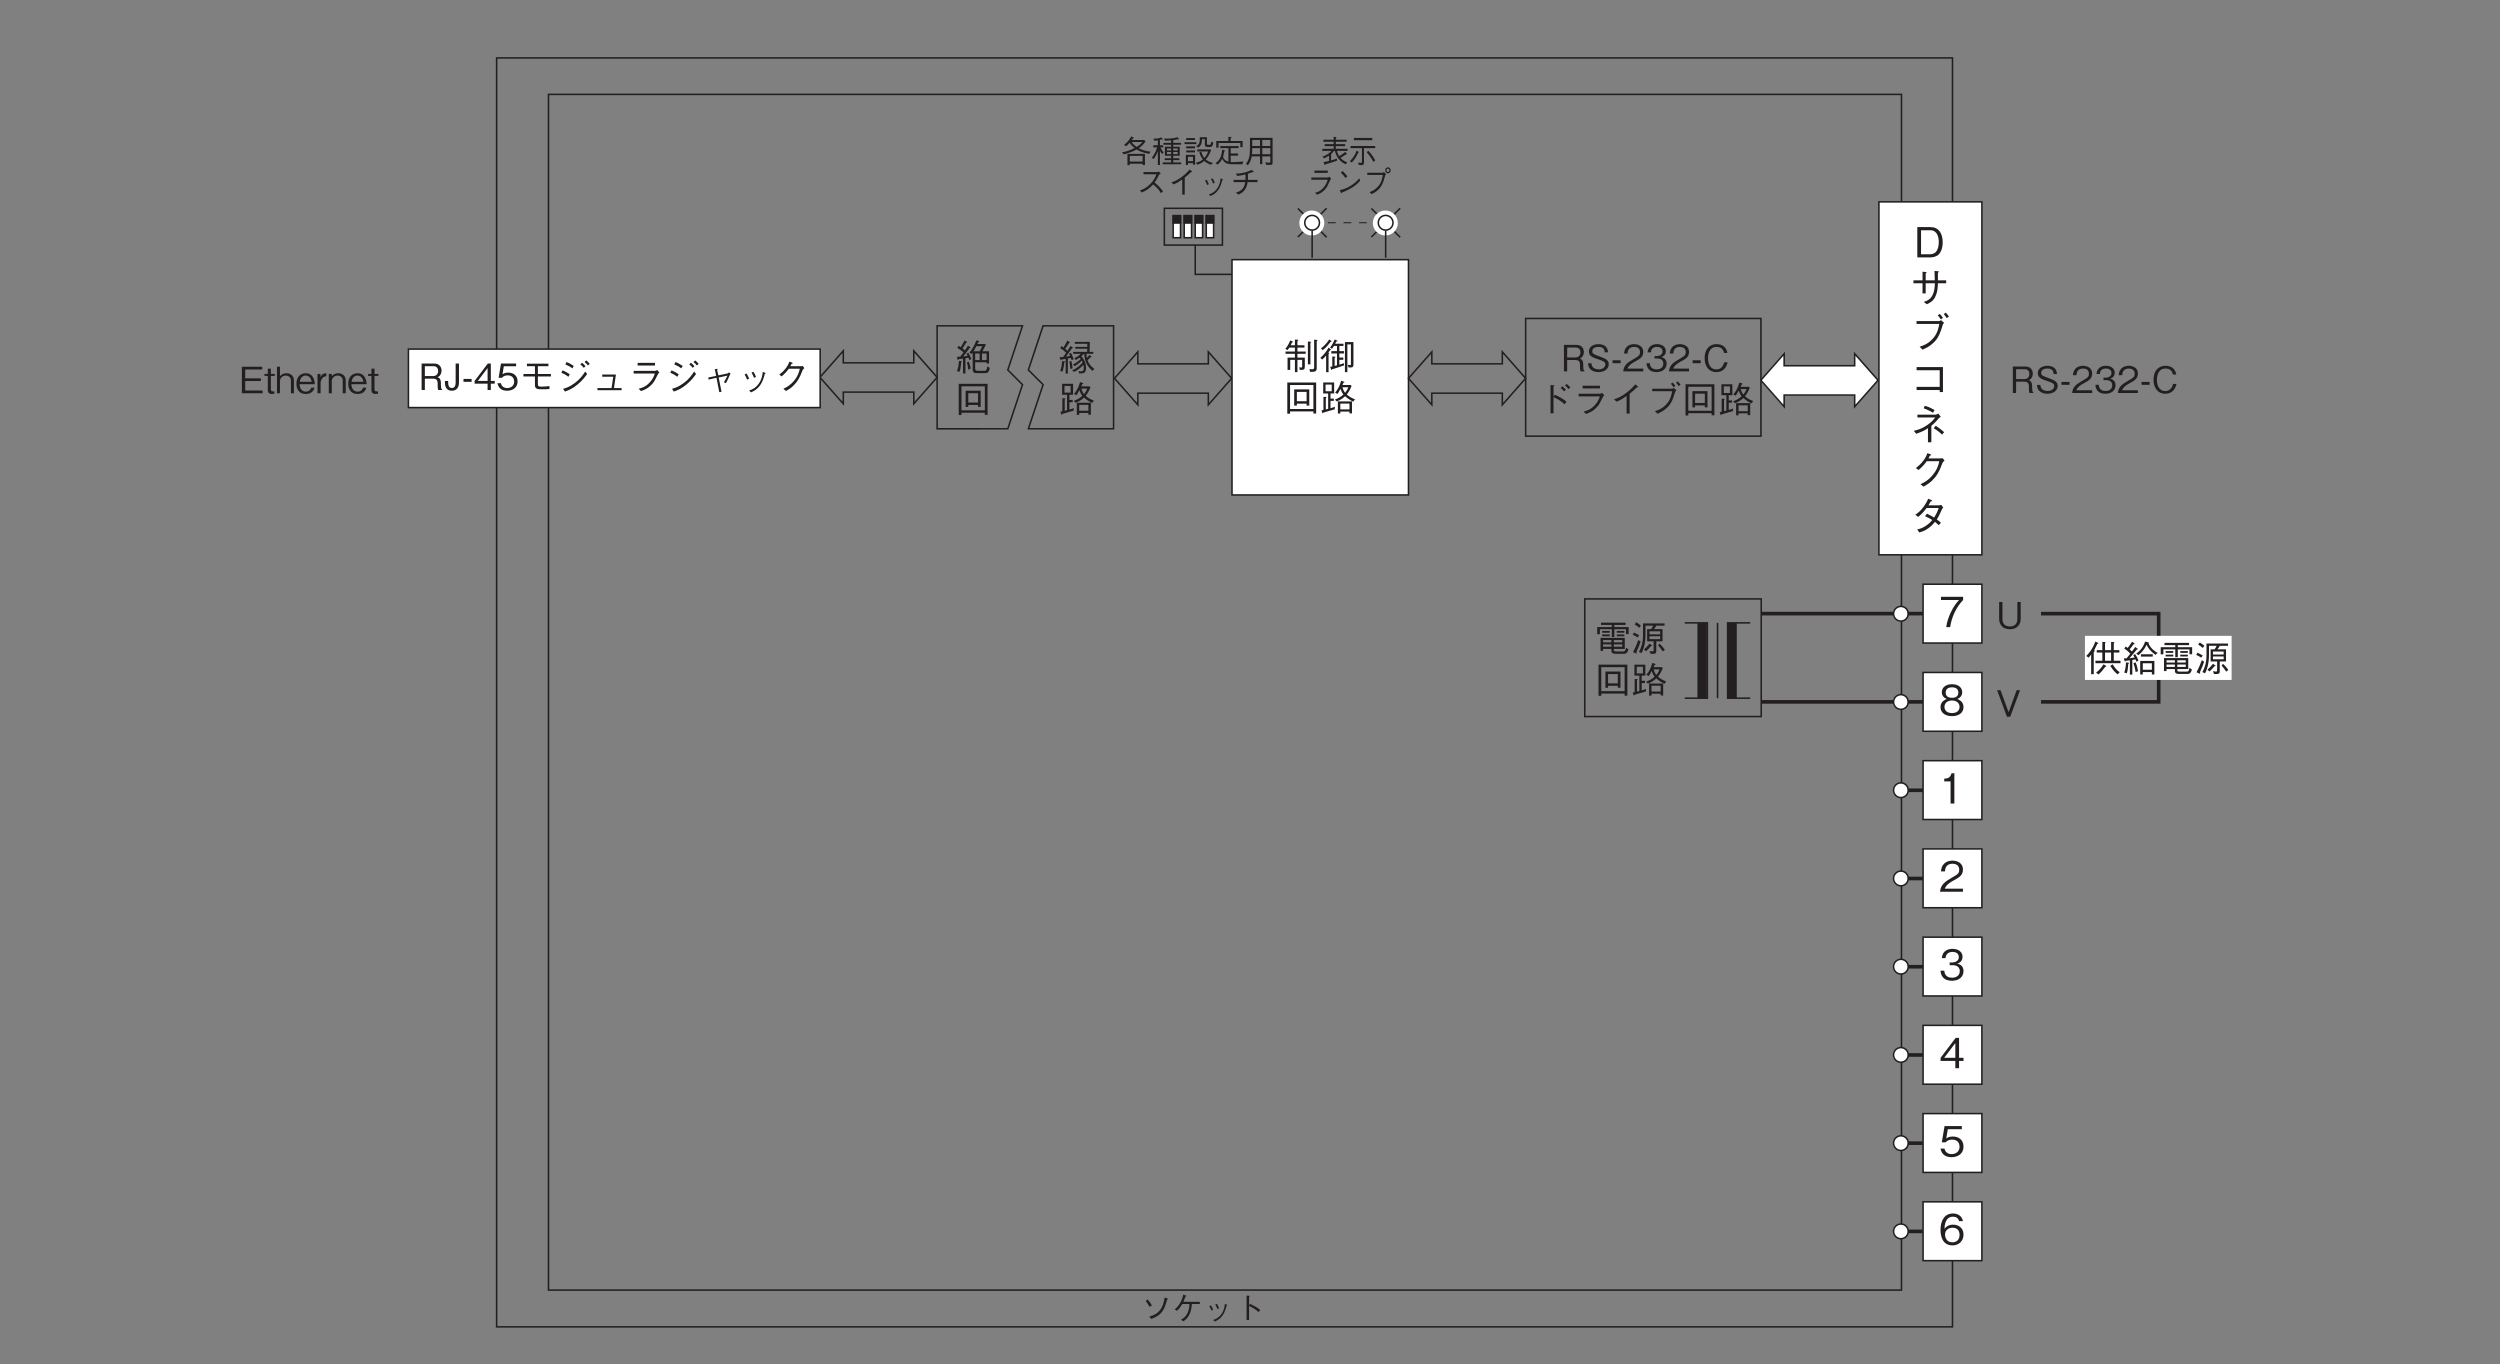 <?xml version="1.0" encoding="UTF-8"?>
<svg xmlns="http://www.w3.org/2000/svg" xmlns:xlink="http://www.w3.org/1999/xlink" width="481.89pt" height="262.98pt" viewBox="0 0 481.89 262.98" version="1.2">
<rect x="0" y="0" width="481.89" height="262.98" fill="#808080" stroke="none"/>
<defs>
<g>
<symbol overflow="visible" id="glyph0-0">
<path style="stroke:none;" d="M 0.703 0.844 L 6.297 0.844 L 6.297 -6.156 L 0.703 -6.156 Z M 3.5 -2.953 L 1.281 -5.812 L 5.719 -5.812 Z M 3.719 -2.656 L 5.953 -5.516 L 5.953 0.203 Z M 1.281 0.484 L 3.5 -2.375 L 5.719 0.484 Z M 1.047 -5.516 L 3.281 -2.656 L 1.047 0.203 Z M 1.047 -5.516 "/>
</symbol>
<symbol overflow="visible" id="glyph0-1">
<path style="stroke:none;" d="M 1.375 -4.688 C 1.484 -4.891 1.547 -5.031 1.625 -5.234 C 1.719 -5.25 1.797 -5.266 1.797 -5.328 C 1.797 -5.375 1.781 -5.391 1.688 -5.453 L 1.281 -5.641 C 1.141 -5.281 0.922 -4.703 0.344 -4 L 0.734 -3.75 C 0.875 -3.906 0.969 -4.031 1.125 -4.25 L 2.188 -4.25 L 2.188 -3.484 L 0.375 -3.484 L 0.375 -3.047 L 2.188 -3.047 L 2.188 -2.312 L 0.766 -2.312 L 0.766 0.062 L 1.281 0.062 L 1.281 -1.875 L 2.188 -1.875 L 2.188 0.484 L 2.672 0.484 L 2.672 -1.875 L 3.578 -1.875 L 3.578 -0.656 C 3.578 -0.484 3.578 -0.406 3.422 -0.406 C 3.297 -0.406 3.109 -0.438 3.031 -0.453 L 3.125 0.062 C 3.969 0.062 4.094 -0.016 4.094 -0.609 L 4.094 -2.312 L 2.672 -2.312 L 2.672 -3.047 L 4.266 -3.047 L 4.266 -3.484 L 2.672 -3.484 L 2.672 -4.25 L 4.031 -4.25 L 4.031 -4.688 L 2.672 -4.688 L 2.672 -5.531 C 2.766 -5.578 2.828 -5.609 2.828 -5.688 C 2.828 -5.75 2.766 -5.75 2.703 -5.766 L 2.188 -5.797 L 2.188 -4.688 Z M 4.688 -1.016 L 5.172 -1.016 L 5.172 -5.141 C 5.25 -5.188 5.312 -5.234 5.312 -5.297 C 5.312 -5.344 5.25 -5.359 5.188 -5.375 L 4.688 -5.422 Z M 5.891 -0.422 C 5.891 -0.203 5.812 -0.062 5.531 -0.062 C 5.484 -0.062 5.078 -0.109 4.984 -0.109 L 5.109 0.438 C 5.844 0.422 5.953 0.422 6.156 0.297 C 6.359 0.172 6.391 -0.062 6.391 -0.391 L 6.391 -5.484 C 6.5 -5.562 6.531 -5.594 6.531 -5.656 C 6.531 -5.688 6.5 -5.719 6.422 -5.719 L 5.891 -5.781 Z M 5.891 -0.422 "/>
</symbol>
<symbol overflow="visible" id="glyph0-2">
<path style="stroke:none;" d="M 6.469 -1.016 L 6.469 -5.312 L 4.828 -5.312 L 4.828 0.484 L 5.297 0.484 L 5.297 -4.859 L 5.984 -4.859 L 5.984 -1.078 C 5.984 -0.938 5.984 -0.875 5.875 -0.875 C 5.688 -0.875 5.469 -0.906 5.359 -0.938 L 5.531 -0.406 C 6.391 -0.359 6.469 -0.531 6.469 -1.016 Z M 4.656 -1.234 C 4.469 -1.172 4.031 -1.031 3.75 -0.953 L 3.75 -1.891 L 4.516 -1.891 L 4.516 -2.328 L 3.75 -2.328 L 3.75 -3.109 L 4.641 -3.109 L 4.641 -3.562 L 3.75 -3.562 L 3.75 -4.562 L 4.547 -4.562 L 4.547 -4.984 L 2.938 -4.984 C 3.047 -5.188 3.078 -5.25 3.156 -5.406 C 3.312 -5.438 3.391 -5.453 3.391 -5.516 C 3.391 -5.547 3.375 -5.578 3.328 -5.594 L 2.844 -5.812 C 2.625 -5.25 2.344 -4.719 1.969 -4.266 L 2.328 -4.016 C 2.453 -4.156 2.516 -4.25 2.703 -4.562 L 3.297 -4.562 L 3.297 -3.562 L 2.203 -3.562 L 2.203 -3.109 L 3.297 -3.109 L 3.297 -0.828 C 3.109 -0.781 3.078 -0.766 2.844 -0.703 L 2.844 -2.266 C 2.938 -2.312 3 -2.359 3 -2.422 C 3 -2.484 2.906 -2.484 2.891 -2.484 L 2.391 -2.531 L 2.391 -0.609 C 2.156 -0.562 2.125 -0.547 1.984 -0.531 L 2.172 -0.031 C 2.203 0.047 2.219 0.062 2.266 0.062 C 2.312 0.062 2.328 0.031 2.375 -0.078 C 2.906 -0.234 3.609 -0.438 4.641 -0.812 Z M 2.266 -5.453 C 2.266 -5.5 2.219 -5.547 2.203 -5.547 L 1.797 -5.812 C 1.391 -5.156 0.844 -4.562 0.203 -4.094 L 0.547 -3.75 C 1.219 -4.234 1.719 -4.906 2.078 -5.375 C 2.188 -5.391 2.266 -5.406 2.266 -5.453 Z M 2.125 -3.828 C 2.125 -3.859 2.094 -3.906 2.078 -3.922 L 1.672 -4.25 C 1.344 -3.609 0.719 -2.797 0.078 -2.266 L 0.453 -1.938 C 0.75 -2.203 0.953 -2.422 1.203 -2.703 L 1.203 0.5 L 1.672 0.5 L 1.672 -3.016 C 1.703 -3.031 1.797 -3.094 1.797 -3.141 C 1.797 -3.188 1.781 -3.188 1.625 -3.266 C 1.781 -3.484 1.859 -3.594 1.938 -3.719 C 2 -3.719 2.125 -3.734 2.125 -3.828 Z M 2.125 -3.828 "/>
</symbol>
<symbol overflow="visible" id="glyph0-3">
<path style="stroke:none;" d="M 6.281 0.469 L 6.281 -5.516 L 0.719 -5.516 L 0.719 0.5 L 1.25 0.5 L 1.25 0.062 L 5.75 0.062 L 5.75 0.469 Z M 5.75 -0.406 L 1.25 -0.406 L 1.25 -5.031 L 5.75 -5.031 Z M 4.953 -1.062 L 4.953 -4.188 L 2.047 -4.188 L 2.047 -1.062 L 2.562 -1.062 L 2.562 -1.438 L 4.438 -1.438 L 4.438 -1.062 Z M 4.438 -1.906 L 2.562 -1.906 L 2.562 -3.703 L 4.438 -3.703 Z M 4.438 -1.906 "/>
</symbol>
<symbol overflow="visible" id="glyph0-4">
<path style="stroke:none;" d="M 6.766 -2.266 C 5.953 -2.609 5.594 -2.828 5.188 -3.203 C 5.578 -3.703 5.75 -4 6.109 -4.844 L 5.922 -5.031 L 4.344 -5.031 C 4.375 -5.094 4.516 -5.422 4.547 -5.484 C 4.625 -5.5 4.734 -5.516 4.734 -5.594 C 4.734 -5.625 4.688 -5.656 4.625 -5.672 L 4.109 -5.859 C 3.703 -4.484 3.297 -4 2.938 -3.562 L 3.375 -3.312 C 3.484 -3.453 3.688 -3.703 3.969 -4.281 C 4.109 -3.891 4.234 -3.594 4.531 -3.203 C 4.031 -2.688 3.312 -2.391 2.891 -2.219 L 3.25 -1.859 C 3.859 -2.109 4.297 -2.344 4.859 -2.859 C 5.203 -2.562 5.469 -2.328 6.422 -1.812 Z M 6.188 0.438 L 6.188 -1.875 L 3.469 -1.875 L 3.469 0.469 L 3.938 0.469 L 3.938 0.094 L 5.703 0.094 L 5.703 0.438 Z M 2.891 -0.844 C 2.641 -0.734 2.484 -0.672 2.047 -0.562 L 2.047 -1.969 L 2.688 -1.969 L 2.688 -2.406 L 2.047 -2.406 L 2.047 -3.406 L 2.75 -3.406 L 2.75 -5.516 L 0.641 -5.516 L 0.641 -3.406 L 1.594 -3.406 L 1.594 -0.438 C 1.547 -0.422 1.5 -0.406 1.141 -0.328 L 1.141 -2.5 C 1.188 -2.531 1.281 -2.594 1.281 -2.656 C 1.281 -2.703 1.234 -2.703 1.156 -2.719 L 0.688 -2.75 L 0.688 -0.219 C 0.625 -0.203 0.406 -0.156 0.312 -0.141 L 0.469 0.328 C 0.5 0.406 0.531 0.438 0.562 0.438 C 0.641 0.438 0.672 0.312 0.688 0.281 C 1.359 0.094 1.938 -0.062 2.859 -0.344 Z M 5.484 -4.594 C 5.328 -4.172 5.188 -3.938 4.859 -3.531 C 4.609 -3.875 4.484 -4.109 4.359 -4.594 Z M 5.703 -0.328 L 3.938 -0.328 L 3.938 -1.453 L 5.703 -1.453 Z M 2.281 -3.828 L 1.094 -3.828 L 1.094 -5.109 L 2.281 -5.109 Z M 2.281 -3.828 "/>
</symbol>
<symbol overflow="visible" id="glyph0-5">
<path style="stroke:none;" d="M 0.625 -1.906 C 0.594 -1.125 0.469 -0.562 0.266 0.016 L 0.719 0.141 C 0.922 -0.484 1.031 -1.266 1.078 -1.672 C 1.203 -1.688 1.281 -1.719 1.281 -1.781 C 1.281 -1.812 1.25 -1.812 1.203 -1.812 Z M 2.234 -4.812 C 2.156 -4.656 2.031 -4.406 1.672 -3.875 C 1.578 -3.969 1.484 -4.047 1.234 -4.25 C 1.344 -4.406 1.797 -5.109 1.891 -5.25 C 1.938 -5.312 1.953 -5.344 2.016 -5.453 C 2.188 -5.453 2.203 -5.453 2.203 -5.484 C 2.203 -5.516 2.172 -5.531 2.156 -5.547 L 1.641 -5.844 C 1.422 -5.391 1.172 -4.953 0.906 -4.516 C 0.672 -4.703 0.609 -4.734 0.531 -4.797 L 0.266 -4.391 C 0.719 -4.141 1.156 -3.781 1.422 -3.5 C 1.141 -3.078 0.969 -2.859 0.844 -2.688 C 0.453 -2.656 0.312 -2.641 0.141 -2.641 L 0.344 -2.094 C 0.359 -2.016 0.375 -2.016 0.391 -2.016 C 0.438 -2.016 0.453 -2.078 0.469 -2.172 C 0.672 -2.219 1.047 -2.281 1.328 -2.328 L 1.328 0.516 L 1.75 0.516 L 1.75 -2.406 L 2.328 -2.5 C 2.422 -2.266 2.438 -2.188 2.453 -2.094 L 2.859 -2.219 C 2.766 -2.594 2.516 -3.203 2.344 -3.484 L 1.969 -3.297 C 2.031 -3.203 2.094 -3.094 2.188 -2.875 C 1.969 -2.828 1.734 -2.797 1.391 -2.766 C 2.047 -3.656 2.281 -3.984 2.547 -4.375 C 2.734 -4.391 2.75 -4.391 2.75 -4.438 C 2.75 -4.469 2.719 -4.5 2.703 -4.516 Z M 3.938 0.484 C 4.312 0.484 4.516 0.484 4.688 0.438 C 5.25 0.312 5.25 -0.422 5.25 -0.578 C 5.25 -1.812 4.625 -2.516 4.344 -2.828 C 4.641 -3.078 4.766 -3.203 4.844 -3.297 L 4.906 -3.297 C 4.969 -1.797 5.5 -0.844 6.531 0.016 L 6.828 -0.406 C 6.031 -1 5.672 -1.625 5.531 -2.062 C 5.734 -2.266 6.031 -2.531 6.141 -2.656 C 6.281 -2.641 6.344 -2.641 6.344 -2.688 C 6.344 -2.719 6.328 -2.75 6.297 -2.766 L 5.922 -3.094 C 5.766 -2.891 5.656 -2.75 5.406 -2.516 C 5.391 -2.625 5.344 -2.859 5.328 -3.297 L 6.656 -3.297 L 6.656 -3.672 L 5.938 -3.672 L 5.984 -5.609 L 3.094 -5.609 L 3.094 -5.234 L 5.5 -5.234 L 5.484 -4.641 L 3.172 -4.641 L 3.172 -4.281 L 5.484 -4.281 L 5.469 -3.672 L 2.766 -3.672 L 2.766 -3.297 L 4.203 -3.297 C 4.016 -3.078 3.641 -2.719 2.969 -2.453 L 3.297 -2.109 C 3.438 -2.188 3.594 -2.281 3.984 -2.562 C 4.047 -2.516 4.109 -2.438 4.234 -2.297 C 3.922 -2 3.297 -1.5 2.703 -1.234 L 3.078 -0.922 C 3.641 -1.25 4.219 -1.734 4.438 -1.984 C 4.531 -1.844 4.578 -1.734 4.609 -1.656 C 4.172 -1.109 3.375 -0.422 2.562 -0.125 L 2.953 0.188 C 3.594 -0.125 4.125 -0.5 4.75 -1.172 C 4.766 -1.062 4.812 -0.875 4.812 -0.625 C 4.812 -0.141 4.719 0.078 4.312 0.078 C 4.25 0.078 4.062 0.078 3.797 0.016 Z M 2.047 -1.812 C 2.125 -1.344 2.188 -0.859 2.219 -0.375 L 2.656 -0.484 C 2.625 -0.969 2.547 -1.453 2.422 -1.922 Z M 2.047 -1.812 "/>
</symbol>
<symbol overflow="visible" id="glyph0-6">
<path style="stroke:none;" d="M 3.203 -3.266 C 3.281 -3.344 3.297 -3.375 3.406 -3.516 L 3.406 -0.297 C 3.406 -0.062 3.406 0.422 4.125 0.422 L 5.766 0.422 C 6.297 0.422 6.516 0.297 6.703 -0.578 L 6.234 -0.875 C 6.094 -0.031 5.969 -0.031 5.641 -0.031 L 4.344 -0.031 C 4.047 -0.031 3.891 -0.156 3.891 -0.469 L 3.891 -1.672 L 6.094 -1.672 L 6.094 -1.422 L 6.562 -1.422 L 6.562 -3.797 L 5.297 -3.797 C 5.609 -4.359 5.812 -4.781 5.938 -5.047 L 5.828 -5.188 L 4.312 -5.188 C 4.359 -5.266 4.453 -5.453 4.5 -5.547 C 4.531 -5.562 4.688 -5.594 4.688 -5.672 C 4.688 -5.719 4.625 -5.75 4.578 -5.766 L 4.125 -5.906 C 3.734 -4.906 3.297 -4.109 2.781 -3.516 Z M 4.75 -2.094 L 3.891 -2.094 L 3.891 -3.359 L 4.75 -3.359 Z M 3.578 -3.797 C 3.766 -4.062 3.859 -4.25 4.109 -4.766 L 5.266 -4.766 C 5.109 -4.453 5 -4.219 4.75 -3.797 Z M 5.203 -2.094 L 5.203 -3.359 L 6.094 -3.359 L 6.094 -2.094 Z M 2.5 -4.891 C 2.344 -4.578 2.219 -4.375 1.906 -3.953 C 1.766 -4.094 1.766 -4.109 1.453 -4.344 C 1.672 -4.719 1.906 -5.078 2.141 -5.453 C 2.219 -5.453 2.344 -5.469 2.344 -5.547 C 2.344 -5.578 2.312 -5.594 2.25 -5.641 L 1.844 -5.859 C 1.641 -5.453 1.281 -4.859 1.109 -4.578 C 0.953 -4.688 0.875 -4.75 0.703 -4.844 L 0.453 -4.438 C 0.672 -4.312 1.234 -3.969 1.641 -3.578 C 1.375 -3.203 1.188 -2.969 1.016 -2.75 C 0.812 -2.734 0.734 -2.719 0.391 -2.719 L 0.484 -2.234 C 0.5 -2.203 0.531 -2.094 0.594 -2.094 C 0.641 -2.094 0.672 -2.172 0.719 -2.281 C 0.953 -2.297 1.312 -2.359 1.547 -2.375 L 1.547 0.484 L 2.016 0.484 L 2.016 -2.438 C 2.219 -2.469 2.406 -2.5 2.594 -2.547 C 2.672 -2.375 2.703 -2.281 2.766 -2.094 L 3.156 -2.281 C 3.062 -2.562 2.891 -2.969 2.562 -3.516 L 2.203 -3.281 C 2.312 -3.125 2.359 -3.047 2.422 -2.891 C 1.938 -2.828 1.828 -2.828 1.594 -2.797 C 2.016 -3.328 2.531 -4 2.797 -4.406 C 2.938 -4.406 3 -4.422 3 -4.484 C 3 -4.531 2.938 -4.578 2.922 -4.578 Z M 0.875 0.172 C 1.078 -0.406 1.156 -1.25 1.203 -1.688 C 1.25 -1.688 1.344 -1.734 1.344 -1.797 C 1.344 -1.812 1.328 -1.844 1.25 -1.859 L 0.766 -1.953 C 0.672 -0.75 0.531 -0.344 0.359 0.031 Z M 2.297 -1.625 C 2.422 -1.219 2.5 -0.875 2.562 -0.234 L 3.016 -0.453 C 2.938 -1.047 2.812 -1.406 2.656 -1.812 Z M 2.297 -1.625 "/>
</symbol>
<symbol overflow="visible" id="glyph0-7">
<path style="stroke:none;" d="M 4.5 0 L 4.5 -0.109 C 4.391 -0.172 4.359 -0.234 4.312 -0.391 C 4.297 -0.531 4.266 -0.766 4.266 -0.984 L 4.266 -1.359 C 4.266 -1.516 4.25 -1.844 4.094 -2.109 C 3.938 -2.375 3.781 -2.422 3.594 -2.469 C 3.719 -2.531 3.859 -2.594 4 -2.719 C 4.25 -2.969 4.391 -3.359 4.391 -3.734 C 4.391 -4.375 4.016 -5.109 2.969 -5.109 L 0.547 -5.109 L 0.547 0 L 1.172 0 L 1.172 -2.188 L 2.781 -2.188 C 3.234 -2.188 3.641 -2.016 3.641 -1.312 L 3.641 -0.875 C 3.641 -0.453 3.656 -0.266 3.75 0 Z M 3.734 -3.656 C 3.734 -3.125 3.391 -2.688 2.797 -2.688 L 1.172 -2.688 L 1.172 -4.594 L 2.859 -4.594 C 3.469 -4.594 3.734 -4.141 3.734 -3.656 Z M 3.734 -3.656 "/>
</symbol>
<symbol overflow="visible" id="glyph0-8">
<path style="stroke:none;" d="M 4.391 -1.375 C 4.391 -2.156 3.844 -2.422 2.734 -2.844 C 1.453 -3.312 1.219 -3.406 1.219 -3.891 C 1.219 -4.391 1.625 -4.719 2.422 -4.719 C 3.531 -4.719 3.594 -4 3.609 -3.672 L 4.266 -3.672 C 4.25 -3.844 4.219 -4.188 4 -4.547 C 3.578 -5.188 2.766 -5.25 2.438 -5.25 C 1.391 -5.25 0.562 -4.719 0.562 -3.844 C 0.562 -2.922 1.344 -2.656 2.344 -2.328 C 3.5 -1.938 3.734 -1.781 3.734 -1.344 C 3.734 -0.891 3.297 -0.391 2.469 -0.391 C 2.266 -0.391 1.797 -0.438 1.453 -0.688 C 1.109 -0.953 1.078 -1.359 1.062 -1.562 L 0.406 -1.562 C 0.422 -1.328 0.438 -0.969 0.688 -0.609 C 1.172 0.047 1.969 0.141 2.406 0.141 C 3.484 0.141 4.391 -0.422 4.391 -1.375 Z M 4.391 -1.375 "/>
</symbol>
<symbol overflow="visible" id="glyph0-9">
<path style="stroke:none;" d="M 1.891 -1.578 L 1.891 -2.141 L 0.328 -2.141 L 0.328 -1.578 Z M 1.891 -1.578 "/>
</symbol>
<symbol overflow="visible" id="glyph0-10">
<path style="stroke:none;" d="M 4.047 0 L 4.047 -0.531 L 0.984 -0.531 C 1.125 -0.844 1.297 -1.281 2.594 -1.969 C 3.531 -2.469 4.047 -2.859 4.047 -3.766 C 4.047 -4.906 3 -5.25 2.281 -5.25 C 2.016 -5.25 1.281 -5.203 0.812 -4.672 C 0.406 -4.234 0.375 -3.734 0.344 -3.438 L 1.016 -3.438 C 1.031 -3.703 1.078 -4.719 2.281 -4.719 C 2.766 -4.719 3.422 -4.531 3.422 -3.719 C 3.422 -3.078 3.078 -2.891 2.312 -2.453 C 1.031 -1.734 0.281 -1.219 0.188 0 Z M 4.047 0 "/>
</symbol>
<symbol overflow="visible" id="glyph0-11">
<path style="stroke:none;" d="M 4.141 -1.5 C 4.141 -2.484 3.375 -2.688 3.094 -2.766 C 3.312 -2.828 3.984 -3.047 3.984 -3.906 C 3.984 -4.703 3.297 -5.25 2.281 -5.25 C 1.5 -5.25 0.578 -4.906 0.469 -3.672 L 1.109 -3.672 C 1.125 -3.875 1.156 -4.125 1.359 -4.375 C 1.594 -4.641 1.938 -4.719 2.281 -4.719 C 3.125 -4.719 3.359 -4.234 3.359 -3.844 C 3.359 -3.156 2.656 -2.953 2.266 -2.953 L 1.812 -2.953 L 1.812 -2.484 L 2.344 -2.484 C 2.891 -2.484 3.5 -2.25 3.5 -1.5 C 3.5 -0.875 3.078 -0.391 2.219 -0.391 C 0.984 -0.391 0.922 -1.312 0.906 -1.578 L 0.266 -1.578 C 0.281 -1.312 0.312 -0.938 0.594 -0.547 C 0.969 0 1.609 0.141 2.203 0.141 C 3.438 0.141 4.141 -0.594 4.141 -1.5 Z M 4.141 -1.5 "/>
</symbol>
<symbol overflow="visible" id="glyph0-12">
<path style="stroke:none;" d="M 4.875 -1.75 L 4.203 -1.75 C 4.141 -1.484 3.875 -0.375 2.688 -0.375 C 1.484 -0.375 1.094 -1.562 1.094 -2.547 C 1.094 -3.031 1.203 -4.719 2.75 -4.719 C 3.297 -4.719 4.016 -4.516 4.172 -3.562 L 4.844 -3.562 C 4.797 -3.766 4.719 -4.094 4.484 -4.438 C 4 -5.188 3.094 -5.25 2.766 -5.25 C 1.172 -5.25 0.438 -4.016 0.438 -2.562 C 0.438 -1.047 1.219 0.141 2.688 0.141 C 3.984 0.141 4.625 -0.688 4.875 -1.75 Z M 4.875 -1.75 "/>
</symbol>
<symbol overflow="visible" id="glyph0-13">
<path style="stroke:none;" d="M 3.266 -3.078 L 3.266 -5.078 C 3.312 -5.125 3.438 -5.203 3.438 -5.25 C 3.438 -5.312 3.297 -5.328 3.25 -5.328 L 2.688 -5.375 L 2.688 0.094 L 3.266 0.094 L 3.266 -3.031 C 3.922 -2.75 4.625 -2.359 5.406 -1.656 L 5.766 -2.156 C 5.188 -2.609 4.688 -2.984 3.516 -3.5 Z M 5.656 -4.438 C 5.531 -4.594 5.25 -4.906 4.984 -5.125 L 4.641 -4.812 C 4.828 -4.656 5.125 -4.375 5.312 -4.141 Z M 6.516 -4.906 C 6.328 -5.109 6.062 -5.391 5.812 -5.578 L 5.484 -5.281 C 5.672 -5.125 5.984 -4.844 6.156 -4.594 Z M 6.516 -4.906 "/>
</symbol>
<symbol overflow="visible" id="glyph0-14">
<path style="stroke:none;" d="M 5.219 -5.234 L 1.875 -5.234 L 1.875 -4.719 L 5.219 -4.719 Z M 5.188 -3.172 C 5.047 -2.719 4.828 -2.094 4.141 -1.391 C 3.344 -0.578 2.688 -0.406 2.062 -0.25 L 2.516 0.203 C 3.281 -0.062 3.984 -0.328 4.875 -1.391 C 5.078 -1.656 5.156 -1.797 5.812 -3.094 C 5.859 -3.188 5.891 -3.219 6.062 -3.359 L 5.641 -3.875 C 5.5 -3.766 5.312 -3.688 5.25 -3.688 L 1.109 -3.688 L 1.109 -3.172 Z M 5.188 -3.172 "/>
</symbol>
<symbol overflow="visible" id="glyph0-15">
<path style="stroke:none;" d="M 3.938 0.141 L 3.938 -3.688 C 4.578 -4.172 4.766 -4.375 5.359 -4.938 C 5.438 -4.922 5.469 -4.906 5.516 -4.906 C 5.594 -4.906 5.594 -4.938 5.594 -4.969 C 5.594 -5.031 5.547 -5.078 5.516 -5.094 L 5.047 -5.5 C 4.688 -5.094 4.203 -4.531 3.234 -3.812 C 2.156 -3 1.547 -2.812 0.922 -2.609 L 1.438 -2.156 C 2.047 -2.406 2.547 -2.688 3.359 -3.266 L 3.359 0.141 Z M 3.938 0.141 "/>
</symbol>
<symbol overflow="visible" id="glyph0-16">
<path style="stroke:none;" d="M 5.141 -4.172 C 4.984 -3.328 4.781 -2.422 3.891 -1.516 C 3.141 -0.766 2.406 -0.516 1.812 -0.328 L 2.312 0.172 C 3.094 -0.188 3.438 -0.391 3.844 -0.734 C 4.75 -1.469 5.188 -2.172 5.719 -4.047 C 5.734 -4.078 5.734 -4.094 5.75 -4.125 C 5.781 -4.172 5.922 -4.312 5.969 -4.359 L 5.438 -4.812 C 5.312 -4.734 5.188 -4.656 5.125 -4.656 L 1.297 -4.656 L 1.297 -4.172 Z M 5.766 -5.219 C 5.594 -5.453 5.422 -5.656 5.234 -5.859 L 4.891 -5.609 C 4.969 -5.516 5.234 -5.219 5.391 -4.938 Z M 6.766 -5.438 C 6.719 -5.5 6.469 -5.828 6.234 -6.094 L 5.891 -5.828 C 6.016 -5.688 6.234 -5.438 6.391 -5.156 Z M 6.766 -5.438 "/>
</symbol>
<symbol overflow="visible" id="glyph0-17">
<path style="stroke:none;" d="M 5.781 -0.547 L 5.781 -2.672 L 1.109 -2.672 L 1.109 -0.172 L 1.594 -0.172 L 1.594 -0.547 L 3.203 -0.547 L 3.203 -0.375 C 3.203 0.016 3.203 0.391 4.031 0.391 L 5.609 0.391 C 5.875 0.391 6.25 0.391 6.484 -0.453 L 6.031 -0.797 C 5.906 -0.062 5.688 -0.062 5.453 -0.062 L 4.109 -0.062 C 3.75 -0.062 3.672 -0.141 3.672 -0.391 L 3.672 -0.547 Z M 1.594 -1.812 L 1.594 -2.25 L 3.203 -2.25 L 3.203 -1.812 Z M 5.297 -1.812 L 3.672 -1.812 L 3.672 -2.25 L 5.297 -2.25 Z M 1.594 -0.969 L 1.594 -1.422 L 3.203 -1.422 L 3.203 -0.969 Z M 3.672 -0.969 L 3.672 -1.422 L 5.297 -1.422 L 5.297 -0.969 Z M 3.281 -2.844 L 3.766 -2.844 L 3.766 -4.344 L 6.016 -4.344 L 6.016 -3.406 L 6.531 -3.406 L 6.531 -4.766 L 3.766 -4.766 L 3.766 -5.172 L 5.938 -5.172 L 5.938 -5.609 L 1.203 -5.609 L 1.203 -5.172 L 3.281 -5.172 L 3.281 -4.766 L 0.469 -4.766 L 0.469 -3.391 L 0.984 -3.391 L 0.984 -4.344 L 3.281 -4.344 Z M 2.891 -3.672 L 2.891 -4.016 L 1.422 -4.016 L 1.422 -3.672 Z M 2.891 -2.984 L 2.891 -3.328 L 1.422 -3.328 L 1.422 -2.984 Z M 5.703 -3.672 L 5.703 -4.016 L 4.25 -4.016 L 4.25 -3.672 Z M 5.703 -2.984 L 5.703 -3.328 L 4.25 -3.328 L 4.25 -2.984 Z M 5.703 -2.984 "/>
</symbol>
<symbol overflow="visible" id="glyph0-18">
<path style="stroke:none;" d="M 6.453 -5.031 L 6.453 -5.469 L 2.297 -5.469 L 2.297 -3.172 C 2.297 -1.781 1.953 -0.766 1.516 0.031 L 2.016 0.266 C 2.266 -0.219 2.781 -1.312 2.781 -3.266 L 2.781 -5.031 L 4.25 -5.031 C 4.156 -4.781 4.031 -4.594 3.859 -4.359 L 3.094 -4.359 L 3.094 -2.016 L 4.344 -2.016 L 4.344 -0.266 C 4.344 -0.141 4.281 -0.062 4.125 -0.062 C 4.016 -0.062 3.953 -0.078 3.547 -0.141 L 3.75 0.391 C 3.844 0.391 4 0.406 4.203 0.406 C 4.656 0.406 4.859 0.312 4.859 -0.125 L 4.859 -2.016 L 6.062 -2.016 L 6.062 -4.359 L 4.406 -4.359 C 4.578 -4.562 4.703 -4.734 4.859 -5.031 Z M 5.609 -3.359 L 3.547 -3.359 L 3.547 -3.938 L 5.609 -3.938 Z M 5.609 -2.438 L 3.547 -2.438 L 3.547 -2.984 L 5.609 -2.984 Z M 1.891 -5.031 C 1.609 -5.281 1.359 -5.469 1 -5.688 L 0.688 -5.266 C 1.031 -5.062 1.281 -4.906 1.578 -4.625 Z M 6.516 -0.375 C 6.25 -0.75 5.969 -1.109 5.5 -1.562 L 5.203 -1.234 C 5.547 -0.859 5.812 -0.5 6.094 -0.062 Z M 1.562 -3.172 C 1.25 -3.359 0.953 -3.531 0.531 -3.703 L 0.328 -3.281 C 0.688 -3.125 0.953 -2.969 1.281 -2.75 Z M 4.047 -1.188 C 4.047 -1.219 4.016 -1.25 3.969 -1.281 L 3.547 -1.562 C 3.188 -1.094 2.875 -0.781 2.484 -0.438 L 2.875 -0.094 C 3.281 -0.453 3.516 -0.719 3.828 -1.094 C 3.969 -1.109 4.047 -1.125 4.047 -1.188 Z M 1.844 -1.984 L 1.391 -2.266 C 1.172 -1.625 0.891 -0.922 0.375 0.062 L 0.875 0.297 C 0.922 0.312 0.969 0.344 1.016 0.344 C 1.047 0.344 1.094 0.328 1.094 0.25 C 1.094 0.203 1.062 0.125 1.031 0.062 C 1.422 -0.797 1.641 -1.344 1.844 -1.984 Z M 1.844 -1.984 "/>
</symbol>
<symbol overflow="visible" id="glyph0-19">
<path style="stroke:none;" d="M 4.547 0 L 4.547 -0.531 L 1.188 -0.531 L 1.188 -2.359 L 4.203 -2.359 L 4.203 -2.875 L 1.188 -2.875 L 1.188 -4.578 L 4.469 -4.578 L 4.469 -5.109 L 0.547 -5.109 L 0.547 0 Z M 4.547 0 "/>
</symbol>
<symbol overflow="visible" id="glyph0-20">
<path style="stroke:none;" d="M 2.094 -3.344 L 2.094 -3.719 L 1.344 -3.719 L 1.344 -4.734 L 0.75 -4.734 L 0.75 -3.719 L 0.109 -3.719 L 0.109 -3.344 L 0.75 -3.344 L 0.75 -0.609 C 0.75 -0.016 1.141 0.141 1.531 0.141 C 1.656 0.141 1.75 0.125 2.016 0.094 L 2.016 -0.359 L 1.844 -0.359 C 1.578 -0.359 1.344 -0.359 1.344 -0.75 L 1.344 -3.344 Z M 2.094 -3.344 "/>
</symbol>
<symbol overflow="visible" id="glyph0-21">
<path style="stroke:none;" d="M 3.578 0 L 3.578 -2.484 C 3.578 -3.453 2.797 -3.859 2.156 -3.859 C 1.672 -3.859 1.188 -3.672 0.891 -3.297 L 0.891 -5.109 L 0.312 -5.109 L 0.312 0 L 0.891 0 L 0.891 -2.391 C 0.891 -2.766 1.25 -3.406 2.016 -3.406 C 2.484 -3.406 3 -3.125 3 -2.469 L 3 0 Z M 3.578 0 "/>
</symbol>
<symbol overflow="visible" id="glyph0-22">
<path style="stroke:none;" d="M 3.719 -1.75 C 3.703 -2.031 3.672 -2.469 3.453 -2.922 C 3.234 -3.391 2.797 -3.859 1.953 -3.859 C 1.156 -3.859 0.172 -3.359 0.172 -1.844 C 0.172 -1.047 0.469 0.141 2.016 0.141 C 2.734 0.141 3.422 -0.188 3.672 -1.078 L 3.031 -1.078 C 2.938 -0.859 2.719 -0.312 1.984 -0.312 C 1.469 -0.312 0.812 -0.641 0.781 -1.75 Z M 3.109 -2.203 L 0.797 -2.203 C 0.922 -2.859 1.25 -3.406 1.953 -3.406 C 2.875 -3.406 3.062 -2.438 3.109 -2.203 Z M 3.109 -2.203 "/>
</symbol>
<symbol overflow="visible" id="glyph0-23">
<path style="stroke:none;" d="M 2.047 -3.266 L 2.047 -3.859 C 1.281 -3.859 1.047 -3.375 0.922 -3.125 L 0.922 -3.719 L 0.344 -3.719 L 0.344 0 L 0.938 0 L 0.938 -2.031 C 0.938 -2.328 1.109 -2.703 1.281 -2.891 C 1.484 -3.141 1.719 -3.266 2.047 -3.266 Z M 2.047 -3.266 "/>
</symbol>
<symbol overflow="visible" id="glyph0-24">
<path style="stroke:none;" d="M 3.578 0 L 3.578 -2.484 C 3.578 -3.453 2.797 -3.859 2.156 -3.859 C 1.672 -3.859 1.188 -3.672 0.891 -3.297 L 0.891 -3.719 L 0.312 -3.719 L 0.312 0 L 0.891 0 L 0.891 -2.391 C 0.891 -2.766 1.25 -3.406 2.016 -3.406 C 2.484 -3.406 3 -3.125 3 -2.469 L 3 0 Z M 3.578 0 "/>
</symbol>
<symbol overflow="visible" id="glyph0-25">
<path style="stroke:none;" d="M 6.719 -1.688 L 6.719 -2.156 L 5.422 -2.156 L 5.422 -3.734 L 6.5 -3.734 L 6.5 -4.203 L 5.422 -4.203 L 5.422 -5.547 C 5.469 -5.594 5.547 -5.641 5.547 -5.688 C 5.547 -5.766 5.453 -5.766 5.422 -5.766 L 4.906 -5.781 L 4.906 -4.203 L 3.734 -4.203 L 3.734 -5.547 C 3.766 -5.578 3.844 -5.625 3.844 -5.688 C 3.844 -5.75 3.766 -5.766 3.719 -5.766 L 3.219 -5.781 L 3.219 -4.203 L 2.141 -4.203 L 2.141 -3.734 L 3.219 -3.734 L 3.219 -2.156 L 1.891 -2.156 L 1.891 -1.688 Z M 4.906 -2.156 L 3.734 -2.156 L 3.734 -3.734 L 4.906 -3.734 Z M 6.562 0.062 C 5.984 -0.328 5.562 -0.875 5.219 -1.469 L 4.75 -1.172 C 5.297 -0.281 5.781 0.172 6.141 0.469 Z M 2.438 -5.531 C 2.438 -5.578 2.391 -5.594 2.359 -5.625 L 1.875 -5.859 C 1.359 -4.438 0.609 -3.547 0.125 -3.078 L 0.562 -2.75 C 0.797 -3 0.891 -3.125 1.062 -3.375 L 1.062 0.438 L 1.562 0.438 L 1.562 -3.844 C 1.75 -3.969 1.766 -3.984 1.766 -4.031 C 1.766 -4.094 1.703 -4.125 1.641 -4.172 C 1.875 -4.609 2.031 -4.922 2.25 -5.406 C 2.406 -5.469 2.438 -5.5 2.438 -5.531 Z M 3.984 -1.094 C 3.984 -1.156 3.938 -1.188 3.906 -1.203 L 3.438 -1.469 C 2.969 -0.703 2.562 -0.297 2.016 0.141 L 2.469 0.484 C 3.031 0.016 3.375 -0.422 3.781 -1 C 3.859 -1 3.984 -1 3.984 -1.094 Z M 3.984 -1.094 "/>
</symbol>
<symbol overflow="visible" id="glyph0-26">
<path style="stroke:none;" d="M 6.25 0.484 L 6.25 -2.125 L 3.516 -2.125 L 3.516 0.484 L 4.016 0.484 L 4.016 0.031 L 5.766 0.031 L 5.766 0.484 Z M 5.766 -0.422 L 4.016 -0.422 L 4.016 -1.672 L 5.766 -1.672 Z M 3.188 -2.156 C 3.016 -2.672 2.828 -3.031 2.531 -3.453 L 2.188 -3.234 C 2.344 -2.969 2.406 -2.859 2.438 -2.781 C 2.125 -2.719 1.828 -2.672 1.438 -2.625 C 2.078 -3.344 2.625 -4.031 2.844 -4.297 C 2.938 -4.312 3.047 -4.328 3.047 -4.391 C 3.047 -4.438 3.016 -4.484 2.984 -4.5 L 2.562 -4.812 C 2.25 -4.328 2.047 -4.094 1.906 -3.938 C 1.609 -4.234 1.578 -4.266 1.484 -4.344 C 1.766 -4.672 1.969 -4.953 2.219 -5.328 C 2.328 -5.328 2.438 -5.328 2.438 -5.438 C 2.438 -5.469 2.406 -5.5 2.391 -5.516 L 1.953 -5.828 C 1.703 -5.406 1.406 -5.016 1.109 -4.625 C 0.938 -4.766 0.844 -4.828 0.719 -4.906 L 0.453 -4.5 C 1.047 -4.109 1.359 -3.812 1.609 -3.516 C 1.469 -3.344 1.375 -3.203 0.891 -2.625 C 0.656 -2.609 0.531 -2.609 0.344 -2.609 L 0.516 -2.125 C 0.531 -2.094 0.562 -2 0.609 -2 C 0.641 -2 0.656 -2.016 0.734 -2.141 C 0.906 -2.156 1.266 -2.203 1.531 -2.234 L 1.531 0.516 L 2 0.516 L 2 -2.312 C 2.25 -2.344 2.391 -2.375 2.609 -2.422 C 2.656 -2.297 2.688 -2.203 2.766 -1.984 Z M 1.375 -1.688 C 1.375 -1.766 1.266 -1.781 1.234 -1.781 L 0.781 -1.844 C 0.75 -0.906 0.609 -0.359 0.438 0.109 L 0.938 0.266 C 1.125 -0.344 1.188 -0.953 1.219 -1.578 C 1.281 -1.594 1.375 -1.625 1.375 -1.688 Z M 6.875 -3.656 C 6.5 -3.875 5.531 -4.438 5.109 -5.547 C 5.141 -5.547 5.188 -5.578 5.188 -5.625 C 5.188 -5.688 5.109 -5.703 5.047 -5.719 L 4.469 -5.859 C 4.391 -5.641 4.234 -5.141 3.828 -4.578 C 3.531 -4.172 3.156 -3.812 2.75 -3.516 L 3.188 -3.234 C 3.766 -3.703 4.281 -4.281 4.75 -5.219 C 5.047 -4.625 5.484 -3.969 6.453 -3.297 Z M 5.938 -2.953 L 5.938 -3.406 L 3.656 -3.406 L 3.656 -2.953 Z M 3.094 -0.141 C 3.016 -0.703 2.891 -1.219 2.625 -1.844 L 2.219 -1.688 C 2.406 -1.141 2.531 -0.641 2.641 0.016 Z M 3.094 -0.141 "/>
</symbol>
<symbol overflow="visible" id="glyph0-27">
<path style="stroke:none;" d="M 4.734 -1.844 L 4.734 -5.109 L 4.094 -5.109 L 4.094 -1.75 C 4.094 -1.438 3.984 -0.391 2.641 -0.391 C 1.594 -0.391 1.219 -1.109 1.219 -1.75 L 1.219 -5.109 L 0.578 -5.109 L 0.578 -1.844 C 0.578 -1.406 0.75 0.141 2.688 0.141 C 4.031 0.141 4.734 -0.781 4.734 -1.844 Z M 4.734 -1.844 "/>
</symbol>
<symbol overflow="visible" id="glyph0-28">
<path style="stroke:none;" d="M 4.609 -5.109 L 3.953 -5.109 L 2.406 -0.859 L 0.844 -5.109 L 0.188 -5.109 L 2.078 0 L 2.719 0 Z M 4.609 -5.109 "/>
</symbol>
<symbol overflow="visible" id="glyph0-29">
<path style="stroke:none;" d="M 2.953 -1.438 L 2.953 -5.109 L 2.312 -5.109 L 2.312 -1.406 C 2.312 -1.062 2.25 -0.391 1.578 -0.391 C 0.922 -0.391 0.875 -1.031 0.875 -1.453 L 0.875 -1.734 L 0.25 -1.734 L 0.25 -1.422 C 0.25 -0.875 0.391 0.141 1.594 0.141 C 2.547 0.141 2.953 -0.578 2.953 -1.438 Z M 2.953 -1.438 "/>
</symbol>
<symbol overflow="visible" id="glyph0-30">
<path style="stroke:none;" d="M 4.141 -1.219 L 4.141 -1.75 L 3.391 -1.75 L 3.391 -5.109 L 2.812 -5.109 L 0.266 -1.75 L 0.266 -1.219 L 2.766 -1.219 L 2.766 0 L 3.391 0 L 3.391 -1.219 Z M 2.766 -1.75 L 0.875 -1.75 L 2.766 -4.234 Z M 2.766 -1.75 "/>
</symbol>
<symbol overflow="visible" id="glyph0-31">
<path style="stroke:none;" d="M 4.141 -1.641 C 4.141 -2.766 3.359 -3.359 2.328 -3.359 C 1.703 -3.359 1.406 -3.156 1.234 -3.031 L 1.484 -4.578 L 3.859 -4.578 L 3.859 -5.109 L 0.938 -5.109 L 0.484 -2.359 L 1.141 -2.359 C 1.422 -2.75 1.922 -2.828 2.234 -2.828 C 3.391 -2.828 3.484 -1.875 3.484 -1.625 C 3.484 -0.812 2.844 -0.375 2.125 -0.375 C 1.547 -0.375 1.031 -0.703 0.938 -1.312 L 0.266 -1.312 C 0.422 -0.438 1.016 0.141 2.125 0.141 C 3.203 0.141 4.141 -0.469 4.141 -1.641 Z M 4.141 -1.641 "/>
</symbol>
<symbol overflow="visible" id="glyph0-32">
<path style="stroke:none;" d="M 3.641 -2.609 L 6.156 -2.609 L 6.156 -3.094 L 3.641 -3.094 L 3.641 -4.594 L 5.672 -4.594 L 5.672 -5.078 L 1.531 -5.078 L 1.531 -4.594 L 3.078 -4.594 L 3.078 -3.094 L 0.859 -3.094 L 0.859 -2.609 L 3.078 -2.609 L 3.078 -0.906 C 3.078 -0.328 3.484 -0.141 4.062 -0.141 C 5.016 -0.141 5.406 -0.156 5.875 -0.188 L 5.875 -0.766 C 5.438 -0.703 4.906 -0.656 4.344 -0.656 C 3.719 -0.656 3.641 -0.766 3.641 -1.141 Z M 3.641 -2.609 "/>
</symbol>
<symbol overflow="visible" id="glyph0-33">
<path style="stroke:none;" d="M 1.938 -4.938 C 2.422 -4.734 2.781 -4.562 3.297 -4.172 L 3.562 -4.641 C 3.172 -4.906 2.656 -5.219 2.172 -5.391 Z M 1.172 -3.328 C 1.875 -3.031 2.203 -2.812 2.531 -2.547 L 2.781 -3.047 C 2.344 -3.359 1.812 -3.625 1.406 -3.797 Z M 5.828 -4.578 C 5.672 -4.797 5.359 -5.109 5.156 -5.25 L 4.812 -4.953 C 5.031 -4.797 5.328 -4.5 5.484 -4.281 Z M 5.766 -3.562 C 5.344 -2.922 4.859 -2.172 3.75 -1.344 C 2.734 -0.578 2.047 -0.391 1.5 -0.234 L 1.859 0.297 C 2.5 0.062 3.219 -0.172 4.266 -1.047 C 5.25 -1.859 5.75 -2.547 6.141 -3.094 Z M 6.641 -5.031 C 6.469 -5.281 6.25 -5.453 5.984 -5.703 L 5.641 -5.406 C 5.859 -5.203 6.125 -4.984 6.297 -4.734 Z M 6.641 -5.031 "/>
</symbol>
<symbol overflow="visible" id="glyph0-34">
<path style="stroke:none;" d="M 4.312 -0.375 L 4.688 -2.984 L 2.047 -2.984 L 2.047 -2.562 L 4.172 -2.562 L 3.844 -0.375 L 1.125 -0.375 L 1.125 0.031 L 5.781 0.031 L 5.781 -0.375 Z M 4.312 -0.375 "/>
</symbol>
<symbol overflow="visible" id="glyph0-35">
<path style="stroke:none;" d="M 3.438 -2.828 L 3.203 -3.875 C 3.219 -3.891 3.312 -3.984 3.312 -4.016 C 3.312 -4.078 3.266 -4.078 3.094 -4.062 L 2.75 -4.031 L 3.016 -2.734 L 1.484 -2.406 L 1.562 -2.016 L 3.078 -2.359 L 3.609 0.406 L 4.047 0.344 L 3.5 -2.422 L 5.188 -2.781 C 5.031 -2.438 4.766 -1.906 4.5 -1.484 L 4.906 -1.328 C 5.234 -1.938 5.516 -2.562 5.781 -3.203 L 5.453 -3.391 C 5.344 -3.234 5.25 -3.219 5.234 -3.203 Z M 3.438 -2.828 "/>
</symbol>
<symbol overflow="visible" id="glyph0-36">
<path style="stroke:none;" d="M 1.5 -3.016 C 1.625 -2.797 1.828 -2.438 1.984 -2 L 2.375 -2.188 C 2.219 -2.625 1.984 -3.016 1.875 -3.188 Z M 2.828 -3.359 C 2.922 -3.188 3.156 -2.797 3.312 -2.359 L 3.703 -2.516 C 3.562 -2.938 3.344 -3.312 3.203 -3.516 Z M 2.75 0.453 C 3.328 0.172 3.953 -0.141 4.547 -1 C 4.969 -1.609 5.219 -2.438 5.406 -3.141 C 5.547 -3.188 5.562 -3.188 5.562 -3.234 C 5.562 -3.281 5.516 -3.312 5.359 -3.359 L 5 -3.5 C 4.922 -2.859 4.828 -2.094 4.234 -1.234 C 3.594 -0.344 2.953 -0.109 2.359 0.109 Z M 2.75 0.453 "/>
</symbol>
<symbol overflow="visible" id="glyph0-37">
<path style="stroke:none;" d="M 3.312 -4.594 C 3.422 -4.766 3.484 -4.906 3.562 -5.062 C 3.688 -5.078 3.781 -5.094 3.781 -5.156 C 3.781 -5.172 3.766 -5.25 3.641 -5.297 L 3.141 -5.469 C 3.031 -5.188 2.906 -4.844 2.484 -4.25 C 1.984 -3.578 1.562 -3.266 1.188 -2.969 L 1.641 -2.625 C 2.391 -3.281 2.719 -3.703 3.031 -4.109 L 5.141 -4.109 C 5 -3.516 4.828 -2.766 4.094 -1.859 C 3.312 -0.906 2.578 -0.531 1.969 -0.234 L 2.484 0.188 C 3.078 -0.156 3.438 -0.375 3.906 -0.844 C 4.719 -1.641 5.094 -2.297 5.672 -3.812 C 5.719 -3.938 5.766 -4 6.031 -4.234 L 5.703 -4.625 C 5.594 -4.594 5.562 -4.594 5.453 -4.594 Z M 3.312 -4.594 "/>
</symbol>
<symbol overflow="visible" id="glyph1-0">
<path style="stroke:none;" d="M 0.594 0.719 L 5.406 0.719 L 5.406 -5.281 L 0.594 -5.281 Z M 3 -2.531 L 1.094 -4.984 L 4.906 -4.984 Z M 3.188 -2.281 L 5.094 -4.734 L 5.094 0.172 Z M 1.094 0.422 L 3 -2.031 L 4.906 0.422 Z M 0.906 -4.734 L 2.812 -2.281 L 0.906 0.172 Z M 0.906 -4.734 "/>
</symbol>
<symbol overflow="visible" id="glyph1-1">
<path style="stroke:none;" d="M 5.781 -2.156 C 4.75 -2.266 4.188 -2.484 3.5 -2.828 C 4.062 -3.203 4.406 -3.531 4.812 -4.125 L 4.578 -4.406 L 2.141 -4.406 C 2.219 -4.5 2.234 -4.516 2.391 -4.719 C 2.453 -4.719 2.578 -4.734 2.578 -4.812 C 2.578 -4.859 2.531 -4.891 2.5 -4.891 L 2.062 -5.094 C 1.562 -4.172 0.984 -3.703 0.688 -3.469 L 1.047 -3.188 C 1.328 -3.406 1.531 -3.609 1.734 -3.875 C 2.031 -3.438 2.297 -3.172 2.703 -2.859 C 1.656 -2.312 1 -2.172 0.266 -2.016 L 0.641 -1.641 C 2.062 -2.031 2.594 -2.312 3.094 -2.578 C 3.547 -2.328 4.172 -1.969 5.516 -1.734 Z M 4.203 -4.016 C 3.938 -3.656 3.625 -3.391 3.109 -3.078 C 2.469 -3.516 2.297 -3.797 2.172 -4.016 Z M 4.703 0.422 L 4.703 -1.734 L 1.328 -1.734 L 1.328 0.438 L 1.781 0.438 L 1.781 0.172 L 4.25 0.172 L 4.25 0.422 Z M 4.25 -0.25 L 1.781 -0.25 L 1.781 -1.344 L 4.25 -1.344 Z M 4.25 -0.25 "/>
</symbol>
<symbol overflow="visible" id="glyph1-2">
<path style="stroke:none;" d="M 4.156 -4.391 C 4.484 -4.422 4.688 -4.469 5.031 -4.547 C 5.094 -4.531 5.156 -4.5 5.219 -4.5 C 5.25 -4.5 5.281 -4.5 5.281 -4.531 C 5.281 -4.578 5.25 -4.625 5.234 -4.625 L 4.984 -4.953 C 4.484 -4.797 3.938 -4.672 2.938 -4.672 C 2.703 -4.672 2.531 -4.688 2.375 -4.688 L 2.562 -4.281 C 2.984 -4.281 3.312 -4.297 3.75 -4.344 L 3.75 -3.859 L 2.266 -3.859 L 2.266 -3.5 L 3.75 -3.5 L 3.75 -3.109 L 2.547 -3.109 L 2.547 -1.375 L 3.75 -1.375 L 3.75 -0.891 L 2.516 -0.891 L 2.516 -0.531 L 3.75 -0.531 L 3.75 -0.094 L 2.141 -0.094 L 2.141 0.266 L 5.688 0.266 L 5.688 -0.094 L 4.156 -0.094 L 4.156 -0.531 L 5.344 -0.531 L 5.344 -0.891 L 4.156 -0.891 L 4.156 -1.375 L 5.406 -1.375 L 5.406 -3.109 L 4.156 -3.109 L 4.156 -3.5 L 5.672 -3.5 L 5.672 -3.859 L 4.156 -3.859 Z M 2.953 -2.391 L 2.953 -2.781 L 3.75 -2.781 L 3.75 -2.391 Z M 5 -2.391 L 4.156 -2.391 L 4.156 -2.781 L 5 -2.781 Z M 2.953 -1.688 L 2.953 -2.094 L 3.75 -2.094 L 3.75 -1.688 Z M 5 -1.688 L 4.156 -1.688 L 4.156 -2.094 L 5 -2.094 Z M 1.594 -4.422 C 1.719 -4.453 1.812 -4.484 1.906 -4.531 C 1.953 -4.5 2.016 -4.484 2.078 -4.484 C 2.125 -4.484 2.156 -4.5 2.156 -4.547 C 2.156 -4.562 2.141 -4.578 2.125 -4.609 L 1.875 -4.906 C 1.469 -4.75 1 -4.656 0.312 -4.656 L 0.516 -4.266 C 0.781 -4.266 0.938 -4.297 1.188 -4.344 L 1.188 -3.391 L 0.312 -3.391 L 0.312 -2.984 L 1.047 -2.984 C 0.812 -2.125 0.344 -1.375 0.031 -1 L 0.375 -0.734 C 0.672 -1.109 0.953 -1.609 1.188 -2.266 L 1.188 0.406 L 1.594 0.406 L 1.594 -2.359 C 1.719 -2.078 1.812 -1.938 2 -1.719 L 2.328 -2.016 C 2.047 -2.297 1.844 -2.609 1.688 -2.984 L 2.219 -2.984 L 2.219 -3.391 L 1.594 -3.391 Z M 1.594 -4.422 "/>
</symbol>
<symbol overflow="visible" id="glyph1-3">
<path style="stroke:none;" d="M 1 0.047 L 1.969 0.047 L 1.969 0.359 L 2.375 0.359 L 2.375 -1.547 L 0.594 -1.547 L 0.594 0.406 L 1 0.406 Z M 1.969 -0.328 L 1 -0.328 L 1 -1.172 L 1.969 -1.172 Z M 2.359 -4.406 L 2.359 -4.781 L 0.656 -4.781 L 0.656 -4.406 Z M 0.328 -3.609 L 2.625 -3.609 L 2.625 -3.984 L 0.328 -3.984 Z M 0.656 -2.797 L 2.359 -2.797 L 2.359 -3.188 L 0.656 -3.188 Z M 0.672 -2.016 L 2.359 -2.016 L 2.359 -2.391 L 0.672 -2.391 Z M 2.797 -2.203 L 4.891 -2.203 C 4.688 -1.641 4.438 -1.281 4.156 -0.938 C 3.906 -1.266 3.766 -1.547 3.562 -2.156 L 3.188 -2.016 C 3.375 -1.344 3.688 -0.906 3.875 -0.672 C 3.547 -0.391 3.109 -0.156 2.484 -0.016 L 2.828 0.344 C 3.516 0.141 3.891 -0.156 4.141 -0.375 C 4.422 -0.109 4.828 0.188 5.453 0.375 L 5.797 0 C 5.625 -0.031 4.969 -0.188 4.422 -0.641 C 4.875 -1.172 5.219 -1.781 5.453 -2.438 L 5.328 -2.594 L 2.797 -2.594 Z M 5.484 -4.094 C 5.469 -4.031 5.438 -3.797 5.391 -3.672 C 5.359 -3.578 5.312 -3.484 5.203 -3.484 L 4.875 -3.484 C 4.703 -3.484 4.656 -3.516 4.656 -3.703 L 4.656 -4.953 L 3.281 -4.953 C 3.281 -3.859 3.234 -3.609 2.594 -3.234 L 2.953 -2.938 C 3.547 -3.312 3.672 -3.703 3.703 -4.562 L 4.25 -4.562 L 4.25 -3.531 C 4.25 -3.141 4.484 -3.062 4.734 -3.062 L 5.234 -3.062 C 5.594 -3.062 5.719 -3.125 5.891 -3.891 Z M 5.484 -4.094 "/>
</symbol>
<symbol overflow="visible" id="glyph1-4">
<path style="stroke:none;" d="M 5.531 -3.031 L 5.531 -4.219 L 3.219 -4.219 L 3.219 -4.781 C 3.281 -4.812 3.406 -4.859 3.406 -4.938 C 3.406 -4.984 3.344 -5 3.281 -5 L 2.781 -5.016 L 2.781 -4.219 L 0.453 -4.219 L 0.453 -2.922 L 0.891 -2.922 L 0.891 -3.828 L 5.094 -3.828 L 5.094 -3.031 Z M 5.672 -0.266 C 5.078 -0.188 4.328 -0.156 3.719 -0.156 C 3.438 -0.156 3.328 -0.156 3.234 -0.156 L 3.234 -1.391 L 4.656 -1.391 L 4.656 -1.812 L 3.234 -1.812 L 3.234 -2.844 L 4.75 -2.844 L 4.75 -3.234 L 1.234 -3.234 L 1.234 -2.844 L 2.797 -2.844 L 2.797 -0.234 C 2.359 -0.344 1.938 -0.594 1.766 -1.141 C 1.844 -1.453 1.922 -1.766 2 -2.203 C 2.062 -2.234 2.141 -2.25 2.141 -2.312 C 2.141 -2.359 2.094 -2.391 2.047 -2.406 L 1.594 -2.562 C 1.453 -0.859 0.859 -0.312 0.312 0.031 L 0.656 0.344 C 1.016 0.109 1.297 -0.188 1.594 -0.781 C 2.062 0.047 2.438 0.266 3.734 0.266 L 5.484 0.266 Z M 5.672 -0.266 "/>
</symbol>
<symbol overflow="visible" id="glyph1-5">
<path style="stroke:none;" d="M 5.312 -0.047 L 5.312 -4.812 L 0.953 -4.812 C 0.953 -2.891 0.953 -2.328 0.906 -1.766 C 0.859 -1.234 0.766 -0.562 0.188 0.172 L 0.547 0.469 C 1 -0.094 1.156 -0.578 1.297 -1.25 L 2.891 -1.25 L 2.891 0.25 L 3.328 0.25 L 3.328 -1.25 L 4.875 -1.25 L 4.875 -0.266 C 4.875 -0.141 4.859 -0.031 4.672 -0.031 C 4.453 -0.031 4.062 -0.094 3.906 -0.125 L 4.078 0.391 L 4.828 0.391 C 5.219 0.391 5.312 0.266 5.312 -0.047 Z M 4.875 -3.25 L 3.328 -3.25 L 3.328 -4.406 L 4.875 -4.406 Z M 4.875 -1.672 L 3.328 -1.672 L 3.328 -2.844 L 4.875 -2.844 Z M 2.891 -3.25 L 1.391 -3.25 L 1.391 -4.406 L 2.891 -4.406 Z M 2.891 -1.672 L 1.328 -1.672 C 1.375 -1.984 1.391 -2.234 1.391 -2.844 L 2.891 -2.844 Z M 2.891 -1.672 "/>
</symbol>
<symbol overflow="visible" id="glyph1-6">
<path style="stroke:none;" d="M 4.375 -4.344 C 4.312 -4.297 4.188 -4.219 4.094 -4.219 L 1.422 -4.219 L 1.422 -3.797 L 3.922 -3.797 C 3.703 -3.266 3.453 -2.625 2.656 -1.844 C 1.859 -1.078 1.25 -0.859 0.734 -0.688 L 1.094 -0.281 C 1.906 -0.641 2.531 -1 3.281 -1.844 C 3.438 -1.719 3.672 -1.531 4.016 -1.188 C 4.453 -0.719 4.609 -0.438 4.781 -0.156 L 5.188 -0.5 C 4.688 -1.219 4.125 -1.75 3.562 -2.219 C 3.891 -2.656 4.047 -2.953 4.406 -3.672 C 4.469 -3.766 4.484 -3.781 4.75 -3.953 Z M 4.375 -4.344 "/>
</symbol>
<symbol overflow="visible" id="glyph1-7">
<path style="stroke:none;" d="M 3.375 0.125 L 3.375 -3.156 C 3.922 -3.578 4.094 -3.75 4.594 -4.234 C 4.656 -4.219 4.688 -4.219 4.734 -4.219 C 4.797 -4.219 4.797 -4.234 4.797 -4.266 C 4.797 -4.312 4.766 -4.359 4.734 -4.375 L 4.328 -4.719 C 4.016 -4.359 3.594 -3.875 2.766 -3.266 C 1.844 -2.578 1.312 -2.406 0.797 -2.234 L 1.234 -1.844 C 1.75 -2.062 2.188 -2.297 2.891 -2.797 L 2.891 0.125 Z M 3.375 0.125 "/>
</symbol>
<symbol overflow="visible" id="glyph1-8">
<path style="stroke:none;" d="M 1.281 -2.578 C 1.391 -2.406 1.578 -2.094 1.703 -1.719 L 2.031 -1.875 C 1.891 -2.25 1.703 -2.594 1.609 -2.734 Z M 2.422 -2.875 C 2.516 -2.734 2.703 -2.406 2.844 -2.016 L 3.172 -2.156 C 3.047 -2.516 2.875 -2.844 2.75 -3.016 Z M 2.359 0.391 C 2.859 0.156 3.391 -0.109 3.891 -0.859 C 4.266 -1.391 4.469 -2.094 4.625 -2.688 C 4.75 -2.734 4.766 -2.734 4.766 -2.781 C 4.766 -2.812 4.734 -2.844 4.594 -2.875 L 4.281 -3 C 4.219 -2.453 4.141 -1.781 3.625 -1.062 C 3.078 -0.281 2.531 -0.094 2.016 0.094 Z M 2.359 0.391 "/>
</symbol>
<symbol overflow="visible" id="glyph1-9">
<path style="stroke:none;" d="M 3.547 -2.719 C 3.547 -2.875 3.562 -3.016 3.562 -3.281 C 3.562 -3.547 3.547 -3.719 3.547 -3.906 C 3.938 -4.031 4.031 -4.062 4.438 -4.219 C 4.531 -4.203 4.562 -4.188 4.609 -4.188 C 4.641 -4.188 4.688 -4.203 4.688 -4.25 C 4.688 -4.297 4.625 -4.344 4.625 -4.344 L 4.266 -4.641 C 4.016 -4.516 3.672 -4.344 2.953 -4.156 C 2.141 -3.938 1.688 -3.938 1.25 -3.922 L 1.484 -3.469 C 1.969 -3.531 2.328 -3.578 3.078 -3.766 C 3.078 -3.609 3.094 -3.453 3.094 -3.219 C 3.094 -2.984 3.078 -2.859 3.078 -2.719 L 0.797 -2.719 L 0.797 -2.281 L 3.031 -2.281 C 2.953 -1.859 2.875 -1.422 2.5 -0.984 C 2.109 -0.531 1.656 -0.391 1.219 -0.25 L 1.734 0.125 C 2.125 -0.062 2.562 -0.281 2.953 -0.797 C 3.328 -1.312 3.422 -1.812 3.5 -2.281 L 5.406 -2.281 L 5.406 -2.719 Z M 3.547 -2.719 "/>
</symbol>
<symbol overflow="visible" id="glyph1-10">
<path style="stroke:none;" d="M 1.016 -3.562 C 1.266 -3.266 1.609 -2.75 1.766 -2.438 L 2.219 -2.719 C 2.078 -2.969 1.734 -3.5 1.422 -3.859 Z M 2.109 -0.109 C 2.672 -0.328 3.031 -0.484 3.438 -0.781 C 4.281 -1.391 4.703 -2.125 5.156 -3.844 C 5.25 -3.875 5.328 -3.906 5.328 -3.953 C 5.328 -4.016 5.234 -4.062 5.203 -4.062 L 4.672 -4.234 C 4.5 -3.297 4.344 -2.516 3.75 -1.781 C 3.125 -1.016 2.484 -0.797 1.688 -0.562 Z M 2.109 -0.109 "/>
</symbol>
<symbol overflow="visible" id="glyph1-11">
<path style="stroke:none;" d="M 2.281 -3.406 C 2.453 -3.766 2.562 -4.031 2.672 -4.422 C 2.859 -4.453 2.875 -4.469 2.875 -4.531 C 2.875 -4.578 2.797 -4.609 2.734 -4.625 L 2.266 -4.812 C 2.172 -4.422 2.062 -3.953 1.781 -3.406 C 1.391 -2.641 1 -2.281 0.609 -1.938 L 1.062 -1.672 C 1.281 -1.875 1.625 -2.219 2.078 -2.984 L 3.438 -2.984 C 3.438 -2.562 3.422 -2 3.125 -1.344 C 2.766 -0.516 2.312 -0.25 1.812 0.047 L 2.297 0.344 C 2.641 0.094 3.062 -0.203 3.406 -0.875 C 3.797 -1.625 3.859 -2.281 3.922 -2.984 L 5.453 -2.984 L 5.453 -3.406 Z M 2.281 -3.406 "/>
</symbol>
<symbol overflow="visible" id="glyph1-12">
<path style="stroke:none;" d="M 2.953 -2.672 L 2.953 -4.375 C 3.047 -4.438 3.094 -4.469 3.094 -4.5 C 3.094 -4.578 2.953 -4.578 2.922 -4.578 L 2.469 -4.609 L 2.469 0.078 L 2.953 0.078 L 2.953 -2.594 C 3.219 -2.484 3.5 -2.375 3.984 -2.047 C 4.391 -1.781 4.625 -1.578 4.797 -1.422 L 5.094 -1.844 C 4.547 -2.281 4.141 -2.562 3.125 -3.016 Z M 2.953 -2.672 "/>
</symbol>
<symbol overflow="visible" id="glyph2-0">
<path style="stroke:none;" d="M 0.797 0.953 L 7.203 0.953 L 7.203 -7.047 L 0.797 -7.047 Z M 4 -3.375 L 1.453 -6.641 L 6.547 -6.641 Z M 4.25 -3.047 L 6.797 -6.312 L 6.797 0.234 Z M 1.453 0.562 L 4 -2.719 L 6.547 0.562 Z M 1.203 -6.312 L 3.75 -3.047 L 1.203 0.234 Z M 1.203 -6.312 "/>
</symbol>
<symbol overflow="visible" id="glyph2-1">
<path style="stroke:none;" d="M 4.656 -5.234 L 4.656 -5.844 L 0.391 -5.844 L 0.391 -5.234 L 3.875 -5.234 C 3.312 -4.594 2.844 -4.031 2.266 -2.812 C 1.859 -1.922 1.516 -0.984 1.406 0 L 2.156 0 C 2.453 -1.953 3.297 -3.797 4.656 -5.234 Z M 4.656 -5.234 "/>
</symbol>
<symbol overflow="visible" id="glyph2-2">
<path style="stroke:none;" d="M 4.734 -1.578 C 4.734 -2.703 3.797 -3.047 3.516 -3.156 C 4.156 -3.359 4.484 -3.891 4.484 -4.453 C 4.484 -5.281 3.828 -6 2.516 -6 C 1.25 -6 0.547 -5.312 0.547 -4.453 C 0.547 -3.875 0.891 -3.359 1.531 -3.156 C 1.25 -3.047 0.297 -2.703 0.297 -1.578 C 0.297 -0.594 1.094 0.156 2.516 0.156 C 3.922 0.156 4.734 -0.578 4.734 -1.578 Z M 3.734 -4.391 C 3.734 -3.562 3.062 -3.375 2.516 -3.375 C 1.953 -3.375 1.297 -3.578 1.297 -4.391 C 1.297 -5.188 1.953 -5.406 2.516 -5.406 C 3.078 -5.406 3.734 -5.188 3.734 -4.391 Z M 3.969 -1.625 C 3.969 -1.047 3.594 -0.438 2.516 -0.438 C 1.438 -0.438 1.062 -1.047 1.062 -1.625 C 1.062 -2.391 1.656 -2.859 2.516 -2.859 C 3.422 -2.859 3.969 -2.344 3.969 -1.625 Z M 3.969 -1.625 "/>
</symbol>
<symbol overflow="visible" id="glyph2-3">
<path style="stroke:none;" d="M 2.969 0 L 2.969 -5.844 L 2.422 -5.844 C 2.172 -4.859 1.531 -4.828 1.016 -4.797 L 1.016 -4.266 L 2.234 -4.266 L 2.234 0 Z M 2.969 0 "/>
</symbol>
<symbol overflow="visible" id="glyph2-4">
<path style="stroke:none;" d="M 4.625 0 L 4.625 -0.594 L 1.125 -0.594 C 1.281 -0.969 1.484 -1.469 2.953 -2.25 C 4.031 -2.828 4.625 -3.266 4.625 -4.297 C 4.625 -5.609 3.438 -6 2.594 -6 C 2.312 -6 1.469 -5.953 0.922 -5.328 C 0.453 -4.828 0.422 -4.266 0.406 -3.922 L 1.156 -3.922 C 1.172 -4.234 1.234 -5.406 2.609 -5.406 C 3.156 -5.406 3.906 -5.172 3.906 -4.25 C 3.906 -3.516 3.516 -3.297 2.641 -2.812 C 1.188 -1.969 0.328 -1.391 0.203 0 Z M 4.625 0 "/>
</symbol>
<symbol overflow="visible" id="glyph2-5">
<path style="stroke:none;" d="M 4.734 -1.719 C 4.734 -2.844 3.859 -3.062 3.531 -3.156 C 3.781 -3.234 4.547 -3.484 4.547 -4.469 C 4.547 -5.375 3.781 -6 2.609 -6 C 1.719 -6 0.656 -5.609 0.547 -4.203 L 1.266 -4.203 C 1.281 -4.422 1.312 -4.719 1.562 -5 C 1.812 -5.297 2.219 -5.406 2.594 -5.406 C 3.578 -5.406 3.828 -4.844 3.828 -4.391 C 3.828 -3.609 3.031 -3.375 2.578 -3.375 L 2.062 -3.375 L 2.062 -2.844 L 2.688 -2.844 C 3.297 -2.844 4.016 -2.562 4.016 -1.719 C 4.016 -1.016 3.516 -0.438 2.531 -0.438 C 1.125 -0.438 1.062 -1.5 1.031 -1.797 L 0.297 -1.797 C 0.328 -1.5 0.359 -1.078 0.672 -0.625 C 1.109 -0.016 1.844 0.156 2.516 0.156 C 3.922 0.156 4.734 -0.672 4.734 -1.719 Z M 4.734 -1.719 "/>
</symbol>
<symbol overflow="visible" id="glyph2-6">
<path style="stroke:none;" d="M 4.734 -1.391 L 4.734 -2 L 3.875 -2 L 3.875 -5.844 L 3.219 -5.844 L 0.312 -2 L 0.312 -1.391 L 3.156 -1.391 L 3.156 0 L 3.875 0 L 3.875 -1.391 Z M 3.156 -2 L 1 -2 L 3.156 -4.844 Z M 3.156 -2 "/>
</symbol>
<symbol overflow="visible" id="glyph2-7">
<path style="stroke:none;" d="M 4.734 -1.875 C 4.734 -3.156 3.844 -3.828 2.656 -3.828 C 1.953 -3.828 1.609 -3.594 1.406 -3.453 L 1.703 -5.234 L 4.406 -5.234 L 4.406 -5.844 L 1.078 -5.844 L 0.547 -2.703 L 1.297 -2.703 C 1.625 -3.141 2.203 -3.234 2.562 -3.234 C 3.875 -3.234 3.969 -2.141 3.969 -1.859 C 3.969 -0.922 3.25 -0.438 2.422 -0.438 C 1.766 -0.438 1.188 -0.812 1.062 -1.5 L 0.297 -1.5 C 0.484 -0.5 1.156 0.156 2.422 0.156 C 3.656 0.156 4.734 -0.531 4.734 -1.875 Z M 4.734 -1.875 "/>
</symbol>
<symbol overflow="visible" id="glyph2-8">
<path style="stroke:none;" d="M 4.734 -1.922 C 4.734 -3.203 3.781 -3.844 2.734 -3.844 C 1.859 -3.844 1.359 -3.453 1.062 -3.031 C 1.094 -3.625 1.156 -5.375 2.703 -5.375 C 3.656 -5.375 3.828 -4.734 3.875 -4.516 L 4.625 -4.516 C 4.422 -5.641 3.453 -6 2.703 -6 C 1.25 -6 0.297 -4.875 0.297 -2.797 C 0.297 -1.781 0.609 0.156 2.609 0.156 C 3.906 0.156 4.734 -0.766 4.734 -1.922 Z M 3.969 -1.859 C 3.969 -0.969 3.422 -0.438 2.578 -0.438 C 1.5 -0.438 1.172 -1.344 1.172 -1.922 C 1.172 -2.828 1.891 -3.25 2.625 -3.25 C 3.031 -3.25 3.438 -3.141 3.688 -2.812 C 3.922 -2.5 3.969 -2.125 3.969 -1.859 Z M 3.969 -1.859 "/>
</symbol>
<symbol overflow="visible" id="glyph3-0">
<path style="stroke:none;" d="M 0.547 0.719 L 4.859 0.719 L 4.859 -5.281 L 0.547 -5.281 Z M 2.703 -2.531 L 0.984 -4.984 L 4.422 -4.984 Z M 2.875 -2.281 L 4.594 -4.734 L 4.594 0.172 Z M 0.984 0.422 L 2.703 -2.031 L 4.422 0.422 Z M 0.812 -4.734 L 2.531 -2.281 L 0.812 0.172 Z M 0.812 -4.734 "/>
</symbol>
<symbol overflow="visible" id="glyph3-1">
<path style="stroke:none;" d="M 1.578 -0.359 C 1.312 -0.281 1.078 -0.219 0.516 -0.125 L 0.688 0.344 C 0.703 0.391 0.734 0.438 0.797 0.438 C 0.859 0.438 0.875 0.391 0.906 0.297 C 1.641 0.078 2.375 -0.125 3.078 -0.375 L 3.109 -0.812 C 2.812 -0.703 2.531 -0.609 1.969 -0.453 L 1.969 -1.656 C 2.203 -1.891 2.344 -2.062 2.531 -2.297 L 2.703 -2.297 C 3 -1.031 3.797 -0.078 4.828 0.297 L 5.062 -0.094 C 4.609 -0.25 4.156 -0.531 3.781 -0.938 C 3.906 -1.016 4.047 -1.109 4.359 -1.297 C 4.531 -1.391 4.719 -1.516 4.859 -1.625 C 4.922 -1.609 4.938 -1.609 4.953 -1.609 C 4.984 -1.609 5.016 -1.609 5.016 -1.656 C 5.016 -1.688 5 -1.719 4.984 -1.75 L 4.688 -2.094 C 4.297 -1.734 3.938 -1.5 3.516 -1.266 C 3.406 -1.469 3.188 -1.844 3.094 -2.297 L 5.156 -2.297 L 5.156 -2.688 L 2.875 -2.688 L 2.875 -3.203 L 4.672 -3.203 L 4.672 -3.594 L 2.875 -3.594 L 2.875 -4.047 L 4.969 -4.047 L 4.969 -4.438 L 2.875 -4.438 L 2.875 -4.734 C 2.922 -4.766 3.016 -4.828 3.016 -4.875 C 3.016 -4.922 2.938 -4.953 2.875 -4.969 L 2.469 -5 L 2.469 -4.438 L 0.469 -4.438 L 0.469 -4.047 L 2.469 -4.047 L 2.469 -3.594 L 0.734 -3.594 L 0.734 -3.203 L 2.469 -3.203 L 2.469 -2.688 L 0.266 -2.688 L 0.266 -2.297 L 2.047 -2.297 C 1.594 -1.797 1.094 -1.453 0.297 -1.172 L 0.609 -0.844 C 0.969 -1 1.234 -1.141 1.578 -1.375 Z M 1.578 -0.359 "/>
</symbol>
<symbol overflow="visible" id="glyph3-2">
<path style="stroke:none;" d="M 4.5 -4.344 L 4.5 -4.781 L 0.969 -4.781 L 0.969 -4.344 Z M 2.906 -2.812 L 5.078 -2.812 L 5.078 -3.234 L 0.312 -3.234 L 0.312 -2.812 L 2.516 -2.812 L 2.516 -0.219 C 2.516 -0.078 2.453 0.031 2.312 0.031 C 2.25 0.031 2.109 0 1.797 -0.047 L 1.891 0.422 C 1.984 0.438 2.219 0.469 2.406 0.469 C 2.5 0.469 2.906 0.469 2.906 0.016 Z M 3.438 -2.016 C 3.781 -1.641 4.172 -1.156 4.734 -0.156 L 5.078 -0.453 C 4.781 -1.031 4.344 -1.688 3.719 -2.328 Z M 0.547 -0.031 C 1 -0.469 1.531 -1.281 1.797 -1.953 C 1.859 -1.969 1.922 -2 1.922 -2.062 C 1.922 -2.094 1.891 -2.125 1.875 -2.125 L 1.484 -2.328 C 1.234 -1.594 0.797 -0.875 0.188 -0.328 Z M 0.547 -0.031 "/>
</symbol>
<symbol overflow="visible" id="glyph3-3">
<path style="stroke:none;" d="M 4.031 -4.484 L 1.453 -4.484 L 1.453 -4.047 L 4.031 -4.047 Z M 4.016 -2.719 C 3.891 -2.328 3.719 -1.797 3.188 -1.188 C 2.578 -0.484 2.078 -0.344 1.594 -0.219 L 1.938 0.172 C 2.531 -0.062 3.078 -0.281 3.766 -1.188 C 3.922 -1.422 3.984 -1.547 4.5 -2.656 C 4.531 -2.734 4.547 -2.75 4.672 -2.875 L 4.359 -3.328 C 4.25 -3.219 4.109 -3.156 4.047 -3.156 L 0.859 -3.156 L 0.859 -2.719 Z M 4.016 -2.719 "/>
</symbol>
<symbol overflow="visible" id="glyph3-4">
<path style="stroke:none;" d="M 2.406 -3.375 C 2.094 -3.812 1.625 -4.266 1.469 -4.422 L 1.156 -4.078 C 1.469 -3.766 1.781 -3.438 2.047 -3.062 Z M 4.703 -3 C 4.391 -2.625 4.016 -2.172 3.078 -1.578 C 2.078 -0.953 1.484 -0.844 0.953 -0.734 L 1.141 -0.234 C 1.172 -0.156 1.203 -0.094 1.25 -0.094 C 1.281 -0.094 1.328 -0.234 1.344 -0.25 C 3.625 -1.156 4.281 -1.891 4.891 -2.562 Z M 4.703 -3 "/>
</symbol>
<symbol overflow="visible" id="glyph3-5">
<path style="stroke:none;" d="M 3.844 -3.656 C 3.719 -2.922 3.578 -2.141 2.875 -1.375 C 2.297 -0.734 1.734 -0.516 1.281 -0.344 L 1.656 0.062 C 2.266 -0.234 2.516 -0.391 2.844 -0.703 C 3.531 -1.312 3.875 -1.922 4.297 -3.547 C 4.328 -3.641 4.344 -3.641 4.469 -3.797 L 4.078 -4.188 C 3.953 -4.125 3.875 -4.078 3.828 -4.078 L 0.844 -4.078 L 0.844 -3.656 Z M 4.828 -3.953 C 5.109 -3.953 5.359 -4.234 5.359 -4.547 C 5.359 -4.859 5.109 -5.125 4.828 -5.125 C 4.547 -5.125 4.297 -4.875 4.297 -4.547 C 4.297 -4.219 4.531 -3.953 4.828 -3.953 Z M 4.828 -4.219 C 4.656 -4.219 4.531 -4.375 4.531 -4.547 C 4.531 -4.734 4.672 -4.859 4.828 -4.859 C 4.984 -4.859 5.109 -4.734 5.109 -4.547 C 5.109 -4.359 4.984 -4.219 4.828 -4.219 Z M 4.828 -4.219 "/>
</symbol>
<symbol overflow="visible" id="glyph4-0">
<path style="stroke:none;" d="M 0.797 0.953 L 7.203 0.953 L 7.203 -7.047 L 0.797 -7.047 Z M 4 -3.375 L 1.453 -6.641 L 6.547 -6.641 Z M 4.25 -3.047 L 6.797 -6.312 L 6.797 0.234 Z M 1.453 0.562 L 4 -2.719 L 6.547 0.562 Z M 1.203 -6.312 L 3.75 -3.047 L 1.203 0.234 Z M 1.203 -6.312 "/>
</symbol>
<symbol overflow="visible" id="glyph4-1">
<path style="stroke:none;" d="M 5.562 -2.906 C 5.562 -4.641 4.797 -5.844 3.188 -5.844 L 0.672 -5.844 L 0.672 0 L 3.188 0 C 3.625 0 4.281 -0.125 4.703 -0.484 C 5.219 -0.938 5.562 -1.797 5.562 -2.906 Z M 4.812 -2.922 C 4.812 -2.109 4.594 -1.438 4.281 -1.078 C 4.094 -0.844 3.656 -0.609 3.172 -0.609 L 1.391 -0.609 L 1.391 -5.234 L 3.172 -5.234 C 4.531 -5.234 4.812 -3.875 4.812 -2.922 Z M 4.812 -2.922 "/>
</symbol>
<symbol overflow="visible" id="glyph4-2">
<path style="stroke:none;" d="M 5.609 -4.375 L 5.609 -5.859 C 5.688 -5.906 5.781 -5.953 5.781 -6.031 C 5.781 -6.125 5.656 -6.125 5.547 -6.141 L 4.953 -6.188 C 4.969 -5.734 5 -5.062 5 -4.375 L 3.25 -4.375 L 3.25 -5.734 C 3.422 -5.828 3.438 -5.844 3.438 -5.875 C 3.438 -5.938 3.359 -5.953 3.297 -5.969 L 2.641 -6.047 L 2.641 -4.375 L 0.891 -4.375 L 0.891 -3.812 L 2.641 -3.812 L 2.641 -1.859 L 3.25 -1.859 L 3.25 -3.812 L 5.031 -3.812 C 4.984 -2.969 4.938 -2.297 4.609 -1.609 C 4.188 -0.719 3.641 -0.484 2.891 -0.219 L 3.453 0.234 C 4.172 -0.094 4.734 -0.391 5.156 -1.344 C 5.531 -2.141 5.562 -2.891 5.609 -3.812 L 7.203 -3.812 L 7.203 -4.375 Z M 5.609 -4.375 "/>
</symbol>
<symbol overflow="visible" id="glyph4-3">
<path style="stroke:none;" d="M 5.875 -4.766 C 5.688 -3.797 5.469 -2.766 4.438 -1.734 C 3.594 -0.875 2.75 -0.594 2.078 -0.375 L 2.641 0.188 C 3.547 -0.219 3.922 -0.438 4.406 -0.844 C 5.438 -1.688 5.922 -2.484 6.547 -4.625 C 6.547 -4.656 6.562 -4.688 6.578 -4.719 C 6.594 -4.766 6.781 -4.938 6.812 -4.969 L 6.203 -5.5 C 6.078 -5.406 5.922 -5.328 5.859 -5.328 L 1.484 -5.328 L 1.484 -4.766 Z M 6.578 -5.953 C 6.391 -6.219 6.203 -6.469 5.969 -6.703 L 5.578 -6.422 C 5.688 -6.297 5.969 -5.969 6.172 -5.641 Z M 7.734 -6.203 C 7.672 -6.281 7.406 -6.656 7.125 -6.953 L 6.734 -6.656 C 6.875 -6.5 7.125 -6.203 7.312 -5.891 Z M 7.734 -6.203 "/>
</symbol>
<symbol overflow="visible" id="glyph4-4">
<path style="stroke:none;" d="M 5.953 -0.828 L 5.953 -0.438 L 6.578 -0.438 L 6.578 -5.25 L 1.5 -5.25 L 1.5 -4.641 L 5.953 -4.641 L 5.953 -1.438 L 1.5 -1.438 L 1.5 -0.828 Z M 5.953 -0.828 "/>
</symbol>
<symbol overflow="visible" id="glyph4-5">
<path style="stroke:none;" d="M 3.688 0.438 L 4.344 0.438 L 4.344 -2.734 C 5.031 -3.281 5.453 -3.797 5.797 -4.203 C 5.875 -4.312 5.906 -4.312 6.172 -4.422 L 5.719 -5.078 C 5.641 -5.047 5.266 -4.875 5.172 -4.875 L 1.656 -4.875 L 1.656 -4.344 L 5.078 -4.344 C 4.844 -4.016 4.5 -3.531 3.594 -2.906 C 2.5 -2.141 1.703 -1.938 0.953 -1.766 L 1.422 -1.188 C 2.578 -1.594 3.047 -1.859 3.688 -2.266 Z M 2.859 -6.109 C 3.359 -5.922 3.984 -5.656 4.656 -5.25 L 4.969 -5.766 C 4.625 -5.969 3.922 -6.375 3.078 -6.594 Z M 4.797 -2.266 C 5.625 -1.766 6.062 -1.359 6.406 -1.047 L 6.812 -1.5 C 6.453 -1.828 5.766 -2.391 5.172 -2.734 Z M 4.797 -2.266 "/>
</symbol>
<symbol overflow="visible" id="glyph4-6">
<path style="stroke:none;" d="M 3.797 -5.25 C 3.906 -5.453 3.984 -5.609 4.062 -5.797 C 4.219 -5.812 4.312 -5.828 4.312 -5.891 C 4.312 -5.906 4.312 -5.984 4.156 -6.047 L 3.578 -6.25 C 3.469 -5.938 3.328 -5.531 2.844 -4.859 C 2.266 -4.094 1.797 -3.734 1.359 -3.391 L 1.875 -3 C 2.734 -3.75 3.109 -4.219 3.453 -4.703 L 5.875 -4.703 C 5.719 -4.016 5.516 -3.172 4.672 -2.125 C 3.797 -1.031 2.953 -0.609 2.25 -0.266 L 2.828 0.203 C 3.516 -0.188 3.922 -0.438 4.469 -0.953 C 5.406 -1.875 5.828 -2.625 6.484 -4.359 C 6.547 -4.5 6.578 -4.578 6.891 -4.828 L 6.516 -5.281 C 6.406 -5.25 6.359 -5.25 6.234 -5.25 Z M 3.797 -5.25 "/>
</symbol>
<symbol overflow="visible" id="glyph4-7">
<path style="stroke:none;" d="M 6.266 -5.078 C 6.141 -5.047 5.891 -5 5.75 -5 L 3.797 -5 C 4.062 -5.469 4.094 -5.516 4.203 -5.75 C 4.281 -5.75 4.484 -5.781 4.484 -5.875 C 4.484 -5.906 4.453 -5.969 4.359 -6.016 L 3.734 -6.266 C 3.609 -6 3.438 -5.547 2.906 -4.797 C 2.234 -3.859 1.75 -3.531 1.25 -3.188 L 1.797 -2.766 C 2.156 -3.047 2.656 -3.453 3.422 -4.484 L 5.766 -4.484 C 5.625 -4.078 5.422 -3.5 4.875 -2.641 C 4.641 -2.781 4.25 -3.031 3.5 -3.391 L 3.125 -2.906 C 3.766 -2.625 4.094 -2.438 4.516 -2.172 C 4.219 -1.812 3.859 -1.406 3.188 -0.984 C 2.516 -0.562 2.031 -0.438 1.609 -0.344 L 2.031 0.234 C 2.516 0.078 3.062 -0.078 3.766 -0.578 C 4.406 -1.047 4.766 -1.469 5.047 -1.812 C 5.25 -1.641 5.422 -1.5 5.766 -1.172 L 6.188 -1.641 C 5.922 -1.891 5.672 -2.094 5.391 -2.281 C 5.734 -2.797 5.844 -3.016 6.438 -4.344 C 6.484 -4.406 6.5 -4.422 6.641 -4.547 Z M 6.266 -5.078 "/>
</symbol>
</g>
</defs>
<g id="surface1">
<path style="fill:none;stroke-width:3;stroke-linecap:butt;stroke-linejoin:miter;stroke:rgb(13.73%,12.16%,12.549%);stroke-opacity:1;stroke-miterlimit:4;" d="M 957.289 71.799 L 3763.515 71.799 L 3763.515 2517.748 L 957.289 2517.748 Z M 957.289 71.799 " transform="matrix(0.1,0,0,-0.1,-0,262.94)"/>
<path style="fill:none;stroke-width:3;stroke-linecap:butt;stroke-linejoin:miter;stroke:rgb(13.73%,12.16%,12.549%);stroke-opacity:1;stroke-miterlimit:4;" d="M 2329.125 1871.585 L 2329.125 1849.08 L 2374.136 1900.146 L 2329.125 1951.173 L 2329.125 1928.043 L 2193.235 1928.043 L 2193.235 1951.173 L 2148.225 1900.146 L 2193.235 1849.08 L 2193.235 1871.585 Z M 2329.125 1871.585 " transform="matrix(0.1,0,0,-0.1,-0,262.94)"/>
<path style="fill:none;stroke-width:3;stroke-linecap:butt;stroke-linejoin:miter;stroke:rgb(13.73%,12.16%,12.549%);stroke-opacity:1;stroke-miterlimit:4;" d="M 1761.379 1873.578 L 1761.379 1851.072 L 1806.35 1902.1 L 1761.379 1953.166 L 1761.379 1930.036 L 1625.488 1930.036 L 1625.488 1953.166 L 1580.478 1902.1 L 1625.488 1851.072 L 1625.488 1873.578 Z M 1761.379 1873.578 " transform="matrix(0.1,0,0,-0.1,-0,262.94)"/>
<path style="fill-rule:nonzero;fill:rgb(100%,100%,100%);fill-opacity:1;stroke-width:3;stroke-linecap:butt;stroke-linejoin:miter;stroke:rgb(13.73%,12.16%,12.549%);stroke-opacity:1;stroke-miterlimit:4;" d="M 2374.761 1675.329 L 2714.916 1675.329 L 2714.916 2128.87 L 2374.761 2128.87 Z M 2374.761 1675.329 " transform="matrix(0.1,0,0,-0.1,-0,262.94)"/>
<g style="fill:rgb(13.73%,12.16%,12.549%);fill-opacity:1;">
  <use xlink:href="#glyph0-1" x="247.417" y="71.246"/>
  <use xlink:href="#glyph0-2" x="254.415" y="71.246"/>
</g>
<g style="fill:rgb(13.73%,12.16%,12.549%);fill-opacity:1;">
  <use xlink:href="#glyph0-3" x="247.417" y="79.244"/>
  <use xlink:href="#glyph0-4" x="254.415" y="79.244"/>
</g>
<path style="fill:none;stroke-width:3;stroke-linecap:butt;stroke-linejoin:miter;stroke:rgb(13.73%,12.16%,12.549%);stroke-opacity:1;stroke-miterlimit:4;" d="M 2010.615 2001.302 L 1982.249 1916.283 L 2010.615 1887.956 L 1982.249 1802.897 L 2146.466 1802.897 L 2146.466 2001.302 Z M 2010.615 2001.302 " transform="matrix(0.1,0,0,-0.1,-0,262.94)"/>
<g style="fill:rgb(13.73%,12.16%,12.549%);fill-opacity:1;">
  <use xlink:href="#glyph0-5" x="204.088" y="71.5"/>
</g>
<g style="fill:rgb(13.73%,12.16%,12.549%);fill-opacity:1;">
  <use xlink:href="#glyph0-4" x="204.088" y="79.498"/>
</g>
<path style="fill:none;stroke-width:3;stroke-linecap:butt;stroke-linejoin:miter;stroke:rgb(13.73%,12.16%,12.549%);stroke-opacity:1;stroke-miterlimit:4;" d="M 1942.592 1802.897 L 1970.919 1887.956 L 1942.592 1916.283 L 1970.919 2001.302 L 1806.35 2001.302 L 1806.35 1802.858 Z M 1942.592 1802.897 " transform="matrix(0.1,0,0,-0.1,-0,262.94)"/>
<g style="fill:rgb(13.73%,12.16%,12.549%);fill-opacity:1;">
  <use xlink:href="#glyph0-6" x="184.081" y="71.5"/>
</g>
<g style="fill:rgb(13.73%,12.16%,12.549%);fill-opacity:1;">
  <use xlink:href="#glyph0-3" x="184.081" y="79.498"/>
</g>
<path style="fill:none;stroke-width:3;stroke-linecap:butt;stroke-linejoin:miter;stroke:rgb(13.73%,12.16%,12.549%);stroke-opacity:1;stroke-miterlimit:4;" d="M 2895.817 1871.585 L 2895.817 1849.08 L 2940.788 1900.146 L 2895.817 1951.173 L 2895.817 1928.043 L 2759.927 1928.043 L 2759.927 1951.173 L 2714.916 1900.146 L 2759.927 1849.08 L 2759.927 1871.585 Z M 2895.817 1871.585 " transform="matrix(0.1,0,0,-0.1,-0,262.94)"/>
<path style="fill:none;stroke-width:3;stroke-linecap:butt;stroke-linejoin:miter;stroke:rgb(13.73%,12.16%,12.549%);stroke-opacity:1;stroke-miterlimit:4;" d="M 2303.885 2157.002 L 2303.885 2100.543 L 2374.722 2100.543 " transform="matrix(0.1,0,0,-0.1,-0,262.94)"/>
<path style="fill-rule:nonzero;fill:rgb(100%,100%,100%);fill-opacity:1;stroke-width:3;stroke-linecap:butt;stroke-linejoin:miter;stroke:rgb(13.73%,12.16%,12.549%);stroke-opacity:1;stroke-miterlimit:4;" d="M 2261.375 2171.185 L 2275.519 2171.185 L 2275.519 2213.694 L 2261.375 2213.694 Z M 2261.375 2171.185 " transform="matrix(0.1,0,0,-0.1,-0,262.94)"/>
<path style="fill-rule:nonzero;fill:rgb(13.73%,12.16%,12.549%);fill-opacity:1;stroke-width:3;stroke-linecap:butt;stroke-linejoin:miter;stroke:rgb(13.73%,12.16%,12.549%);stroke-opacity:1;stroke-miterlimit:4;" d="M 2261.375 2199.511 L 2275.519 2199.511 L 2275.519 2213.694 L 2261.375 2213.694 Z M 2261.375 2199.511 " transform="matrix(0.1,0,0,-0.1,-0,262.94)"/>
<path style="fill-rule:nonzero;fill:rgb(100%,100%,100%);fill-opacity:1;stroke-width:3;stroke-linecap:butt;stroke-linejoin:miter;stroke:rgb(13.73%,12.16%,12.549%);stroke-opacity:1;stroke-miterlimit:4;" d="M 2282.63 2171.185 L 2296.774 2171.185 L 2296.774 2213.694 L 2282.63 2213.694 Z M 2282.63 2171.185 " transform="matrix(0.1,0,0,-0.1,-0,262.94)"/>
<path style="fill-rule:nonzero;fill:rgb(13.73%,12.16%,12.549%);fill-opacity:1;stroke-width:3;stroke-linecap:butt;stroke-linejoin:miter;stroke:rgb(13.73%,12.16%,12.549%);stroke-opacity:1;stroke-miterlimit:4;" d="M 2282.63 2199.511 L 2296.774 2199.511 L 2296.774 2213.694 L 2282.63 2213.694 Z M 2282.63 2199.511 " transform="matrix(0.1,0,0,-0.1,-0,262.94)"/>
<path style="fill-rule:nonzero;fill:rgb(100%,100%,100%);fill-opacity:1;stroke-width:3;stroke-linecap:butt;stroke-linejoin:miter;stroke:rgb(13.73%,12.16%,12.549%);stroke-opacity:1;stroke-miterlimit:4;" d="M 2303.885 2171.185 L 2318.068 2171.185 L 2318.068 2213.694 L 2303.885 2213.694 Z M 2303.885 2171.185 " transform="matrix(0.1,0,0,-0.1,-0,262.94)"/>
<path style="fill-rule:nonzero;fill:rgb(13.73%,12.16%,12.549%);fill-opacity:1;stroke-width:3;stroke-linecap:butt;stroke-linejoin:miter;stroke:rgb(13.73%,12.16%,12.549%);stroke-opacity:1;stroke-miterlimit:4;" d="M 2303.885 2199.511 L 2318.068 2199.511 L 2318.068 2213.694 L 2303.885 2213.694 Z M 2303.885 2199.511 " transform="matrix(0.1,0,0,-0.1,-0,262.94)"/>
<path style="fill-rule:nonzero;fill:rgb(100%,100%,100%);fill-opacity:1;stroke-width:3;stroke-linecap:butt;stroke-linejoin:miter;stroke:rgb(13.73%,12.16%,12.549%);stroke-opacity:1;stroke-miterlimit:4;" d="M 2325.14 2171.185 L 2339.323 2171.185 L 2339.323 2213.694 L 2325.14 2213.694 Z M 2325.14 2171.185 " transform="matrix(0.1,0,0,-0.1,-0,262.94)"/>
<path style="fill-rule:nonzero;fill:rgb(13.73%,12.16%,12.549%);fill-opacity:1;stroke-width:3;stroke-linecap:butt;stroke-linejoin:miter;stroke:rgb(13.73%,12.16%,12.549%);stroke-opacity:1;stroke-miterlimit:4;" d="M 2325.14 2199.511 L 2339.323 2199.511 L 2339.323 2213.694 L 2325.14 2213.694 Z M 2325.14 2199.511 " transform="matrix(0.1,0,0,-0.1,-0,262.94)"/>
<path style="fill:none;stroke-width:3;stroke-linecap:butt;stroke-linejoin:miter;stroke:rgb(13.73%,12.16%,12.549%);stroke-opacity:1;stroke-miterlimit:4;" d="M 2244.34 2157.002 L 2356.319 2157.002 L 2356.319 2227.877 L 2244.34 2227.877 Z M 2244.34 2157.002 " transform="matrix(0.1,0,0,-0.1,-0,262.94)"/>
<g style="fill:rgb(13.73%,12.16%,12.549%);fill-opacity:1;">
  <use xlink:href="#glyph1-1" x="215.993" y="31.393"/>
  <use xlink:href="#glyph1-2" x="221.991" y="31.393"/>
  <use xlink:href="#glyph1-3" x="227.99" y="31.393"/>
  <use xlink:href="#glyph1-4" x="233.989" y="31.393"/>
  <use xlink:href="#glyph1-5" x="239.987" y="31.393"/>
</g>
<g style="fill:rgb(13.73%,12.16%,12.549%);fill-opacity:1;">
  <use xlink:href="#glyph1-6" x="218.992" y="37.391"/>
  <use xlink:href="#glyph1-7" x="224.991" y="37.391"/>
  <use xlink:href="#glyph1-8" x="230.989" y="37.391"/>
  <use xlink:href="#glyph1-9" x="236.988" y="37.391"/>
</g>
<path style="fill:none;stroke-width:3;stroke-linecap:butt;stroke-linejoin:miter;stroke:rgb(13.73%,12.16%,12.549%);stroke-opacity:1;stroke-miterlimit:4;" d="M 2940.788 1788.714 L 3394.329 1788.714 L 3394.329 2015.524 L 2940.788 2015.524 Z M 2940.788 1788.714 " transform="matrix(0.1,0,0,-0.1,-0,262.94)"/>
<g style="fill:rgb(13.73%,12.16%,12.549%);fill-opacity:1;">
  <use xlink:href="#glyph0-7" x="300.911" y="71.586"/>
  <use xlink:href="#glyph0-8" x="305.705" y="71.586"/>
  <use xlink:href="#glyph0-9" x="310.499" y="71.586"/>
  <use xlink:href="#glyph0-10" x="312.704" y="71.586"/>
  <use xlink:href="#glyph0-11" x="317.113" y="71.586"/>
  <use xlink:href="#glyph0-10" x="321.522" y="71.586"/>
  <use xlink:href="#glyph0-9" x="325.931" y="71.586"/>
  <use xlink:href="#glyph0-12" x="328.135" y="71.586"/>
</g>
<g style="fill:rgb(13.73%,12.16%,12.549%);fill-opacity:1;">
  <use xlink:href="#glyph0-13" x="296.183" y="79.584"/>
  <use xlink:href="#glyph0-14" x="303.182" y="79.584"/>
  <use xlink:href="#glyph0-15" x="310.18" y="79.584"/>
  <use xlink:href="#glyph0-16" x="317.179" y="79.584"/>
  <use xlink:href="#glyph0-3" x="324.177" y="79.584"/>
  <use xlink:href="#glyph0-4" x="331.175" y="79.584"/>
</g>
<path style="fill:none;stroke-width:7;stroke-linecap:butt;stroke-linejoin:miter;stroke:rgb(13.73%,12.16%,12.549%);stroke-opacity:1;stroke-miterlimit:4;" d="M 3394.876 1446.605 L 3706.823 1446.605 " transform="matrix(0.1,0,0,-0.1,-0,262.94)"/>
<path style="fill:none;stroke-width:7;stroke-linecap:butt;stroke-linejoin:miter;stroke:rgb(13.73%,12.16%,12.549%);stroke-opacity:1;stroke-miterlimit:4;" d="M 3394.876 1276.488 L 3706.823 1276.488 " transform="matrix(0.1,0,0,-0.1,-0,262.94)"/>
<path style="fill:none;stroke-width:3;stroke-linecap:butt;stroke-linejoin:miter;stroke:rgb(13.73%,12.16%,12.549%);stroke-opacity:1;stroke-miterlimit:4;" d="M 3054.721 1248.2 L 3394.876 1248.2 L 3394.876 1474.971 L 3054.721 1474.971 Z M 3054.721 1248.2 " transform="matrix(0.1,0,0,-0.1,-0,262.94)"/>
<g style="fill:rgb(13.73%,12.16%,12.549%);fill-opacity:1;">
  <use xlink:href="#glyph0-17" x="307.403" y="125.631"/>
  <use xlink:href="#glyph0-18" x="314.401" y="125.631"/>
</g>
<g style="fill:rgb(13.73%,12.16%,12.549%);fill-opacity:1;">
  <use xlink:href="#glyph0-3" x="307.403" y="133.63"/>
  <use xlink:href="#glyph0-4" x="314.401" y="133.63"/>
</g>
<path style=" stroke:none;fill-rule:nonzero;fill:rgb(13.73%,12.16%,12.549%);fill-opacity:1;" d="M 332.961 134.605 L 334.773 134.605 L 334.773 120.094 L 332.961 120.094 Z M 332.961 134.605 "/>
<path style=" stroke:none;fill-rule:nonzero;fill:rgb(13.73%,12.16%,12.549%);fill-opacity:1;" d="M 327.188 134.605 L 329 134.605 L 329 120.094 L 327.188 120.094 Z M 327.188 134.605 "/>
<path style="fill:none;stroke-width:3;stroke-linecap:butt;stroke-linejoin:miter;stroke:rgb(13.73%,12.16%,12.549%);stroke-opacity:1;stroke-miterlimit:4;" d="M 3310.677 1283.638 L 3310.677 1428.789 " transform="matrix(0.1,0,0,-0.1,-0,262.94)"/>
<path style="fill:none;stroke-width:3;stroke-linecap:butt;stroke-linejoin:miter;stroke:rgb(13.73%,12.16%,12.549%);stroke-opacity:1;stroke-miterlimit:4;" d="M 3247.499 1283.638 L 3291.025 1283.638 L 3291.025 1428.789 L 3247.499 1428.789 " transform="matrix(0.1,0,0,-0.1,-0,262.94)"/>
<path style="fill:none;stroke-width:3;stroke-linecap:butt;stroke-linejoin:miter;stroke:rgb(13.73%,12.16%,12.549%);stroke-opacity:1;stroke-miterlimit:4;" d="M 3373.621 1283.638 L 3330.096 1283.638 L 3330.096 1428.789 L 3373.621 1428.789 " transform="matrix(0.1,0,0,-0.1,-0,262.94)"/>
<path style="fill-rule:nonzero;fill:rgb(100%,100%,100%);fill-opacity:1;stroke-width:3;stroke-linecap:butt;stroke-linejoin:miter;stroke:rgb(13.73%,12.16%,12.549%);stroke-opacity:1;stroke-miterlimit:4;" d="M 3706.823 1389.912 L 3820.208 1389.912 L 3820.208 1503.298 L 3706.823 1503.298 Z M 3706.823 1389.912 " transform="matrix(0.1,0,0,-0.1,-0,262.94)"/>
<g style="fill:rgb(13.73%,12.16%,12.549%);fill-opacity:1;">
  <use xlink:href="#glyph2-1" x="373.746" y="120.881"/>
</g>
<path style="fill-rule:nonzero;fill:rgb(100%,100%,100%);fill-opacity:1;stroke-width:3;stroke-linecap:butt;stroke-linejoin:miter;stroke:rgb(13.73%,12.16%,12.549%);stroke-opacity:1;stroke-miterlimit:4;" d="M 3706.823 1219.835 L 3820.208 1219.835 L 3820.208 1333.181 L 3706.823 1333.181 Z M 3706.823 1219.835 " transform="matrix(0.1,0,0,-0.1,-0,262.94)"/>
<g style="fill:rgb(13.73%,12.16%,12.549%);fill-opacity:1;">
  <use xlink:href="#glyph2-2" x="373.746" y="137.886"/>
</g>
<path style="fill-rule:nonzero;fill:rgb(100%,100%,100%);fill-opacity:1;stroke-width:3;stroke-linecap:butt;stroke-linejoin:miter;stroke:rgb(13.73%,12.16%,12.549%);stroke-opacity:1;stroke-miterlimit:4;" d="M 3706.823 1049.757 L 3820.208 1049.757 L 3820.208 1163.142 L 3706.823 1163.142 Z M 3706.823 1049.757 " transform="matrix(0.1,0,0,-0.1,-0,262.94)"/>
<g style="fill:rgb(13.73%,12.16%,12.549%);fill-opacity:1;">
  <use xlink:href="#glyph2-3" x="373.746" y="154.889"/>
</g>
<path style="fill-rule:nonzero;fill:rgb(100%,100%,100%);fill-opacity:1;stroke-width:3;stroke-linecap:butt;stroke-linejoin:miter;stroke:rgb(13.73%,12.16%,12.549%);stroke-opacity:1;stroke-miterlimit:4;" d="M 3706.823 879.679 L 3820.208 879.679 L 3820.208 993.064 L 3706.823 993.064 Z M 3706.823 879.679 " transform="matrix(0.1,0,0,-0.1,-0,262.94)"/>
<g style="fill:rgb(13.73%,12.16%,12.549%);fill-opacity:1;">
  <use xlink:href="#glyph2-4" x="373.746" y="171.892"/>
</g>
<path style="fill-rule:nonzero;fill:rgb(100%,100%,100%);fill-opacity:1;stroke-width:3;stroke-linecap:butt;stroke-linejoin:miter;stroke:rgb(13.73%,12.16%,12.549%);stroke-opacity:1;stroke-miterlimit:4;" d="M 3706.823 709.601 L 3820.208 709.601 L 3820.208 822.986 L 3706.823 822.986 Z M 3706.823 709.601 " transform="matrix(0.1,0,0,-0.1,-0,262.94)"/>
<g style="fill:rgb(13.73%,12.16%,12.549%);fill-opacity:1;">
  <use xlink:href="#glyph2-5" x="373.746" y="188.895"/>
</g>
<path style="fill-rule:nonzero;fill:rgb(100%,100%,100%);fill-opacity:1;stroke-width:3;stroke-linecap:butt;stroke-linejoin:miter;stroke:rgb(13.73%,12.16%,12.549%);stroke-opacity:1;stroke-miterlimit:4;" d="M 3706.823 539.523 L 3820.208 539.523 L 3820.208 652.947 L 3706.823 652.947 Z M 3706.823 539.523 " transform="matrix(0.1,0,0,-0.1,-0,262.94)"/>
<g style="fill:rgb(13.73%,12.16%,12.549%);fill-opacity:1;">
  <use xlink:href="#glyph2-6" x="373.746" y="205.898"/>
</g>
<path style="fill-rule:nonzero;fill:rgb(100%,100%,100%);fill-opacity:1;stroke-width:3;stroke-linecap:butt;stroke-linejoin:miter;stroke:rgb(13.73%,12.16%,12.549%);stroke-opacity:1;stroke-miterlimit:4;" d="M 3706.823 369.484 L 3820.208 369.484 L 3820.208 482.87 L 3706.823 482.87 Z M 3706.823 369.484 " transform="matrix(0.1,0,0,-0.1,-0,262.94)"/>
<g style="fill:rgb(13.73%,12.16%,12.549%);fill-opacity:1;">
  <use xlink:href="#glyph2-7" x="373.746" y="222.9"/>
</g>
<path style="fill-rule:nonzero;fill:rgb(100%,100%,100%);fill-opacity:1;stroke-width:3;stroke-linecap:butt;stroke-linejoin:miter;stroke:rgb(13.73%,12.16%,12.549%);stroke-opacity:1;stroke-miterlimit:4;" d="M 3706.823 199.406 L 3820.208 199.406 L 3820.208 312.792 L 3706.823 312.792 Z M 3706.823 199.406 " transform="matrix(0.1,0,0,-0.1,-0,262.94)"/>
<g style="fill:rgb(13.73%,12.16%,12.549%);fill-opacity:1;">
  <use xlink:href="#glyph2-8" x="373.746" y="239.903"/>
</g>
<g style="fill:rgb(13.73%,12.16%,12.549%);fill-opacity:1;">
  <use xlink:href="#glyph0-19" x="46.077" y="75.801"/>
  <use xlink:href="#glyph0-20" x="50.871" y="75.801"/>
  <use xlink:href="#glyph0-21" x="53.076" y="75.801"/>
  <use xlink:href="#glyph0-22" x="56.967" y="75.801"/>
  <use xlink:href="#glyph0-23" x="60.858" y="75.801"/>
  <use xlink:href="#glyph0-24" x="63.063" y="75.801"/>
  <use xlink:href="#glyph0-22" x="66.954" y="75.801"/>
  <use xlink:href="#glyph0-20" x="70.845" y="75.801"/>
</g>
<g style="fill:rgb(13.73%,12.16%,12.549%);fill-opacity:1;">
  <use xlink:href="#glyph0-7" x="387.441" y="75.757"/>
  <use xlink:href="#glyph0-8" x="392.234" y="75.757"/>
  <use xlink:href="#glyph0-9" x="397.028" y="75.757"/>
  <use xlink:href="#glyph0-10" x="399.233" y="75.757"/>
  <use xlink:href="#glyph0-11" x="403.642" y="75.757"/>
  <use xlink:href="#glyph0-10" x="408.051" y="75.757"/>
  <use xlink:href="#glyph0-9" x="412.46" y="75.757"/>
  <use xlink:href="#glyph0-12" x="414.664" y="75.757"/>
</g>
<g style="fill:rgb(13.73%,12.16%,12.549%);fill-opacity:1;">
  <use xlink:href="#glyph3-1" x="254.608" y="31.372"/>
  <use xlink:href="#glyph3-2" x="260.007" y="31.372"/>
</g>
<g style="fill:rgb(13.73%,12.16%,12.549%);fill-opacity:1;">
  <use xlink:href="#glyph3-3" x="251.908" y="37.37"/>
  <use xlink:href="#glyph3-4" x="257.307" y="37.37"/>
  <use xlink:href="#glyph3-5" x="262.706" y="37.37"/>
</g>
<path style="fill:none;stroke-width:3;stroke-linecap:butt;stroke-linejoin:miter;stroke:rgb(13.73%,12.16%,12.549%);stroke-opacity:1;stroke-miterlimit:4;" d="M 2698.897 2228.033 L 2643.377 2172.474 " transform="matrix(0.1,0,0,-0.1,-0,262.94)"/>
<path style="fill:none;stroke-width:3;stroke-linecap:butt;stroke-linejoin:miter;stroke:rgb(13.73%,12.16%,12.549%);stroke-opacity:1;stroke-miterlimit:4;" d="M 2698.897 2172.044 L 2643.377 2227.604 " transform="matrix(0.1,0,0,-0.1,-0,262.94)"/>
<path style=" stroke:none;fill-rule:nonzero;fill:rgb(100%,100%,100%);fill-opacity:1;" d="M 267.031 45.395 C 268.363 45.395 269.441 44.316 269.441 42.984 C 269.441 41.656 268.363 40.578 267.031 40.578 C 265.699 40.578 264.621 41.656 264.621 42.984 C 264.621 44.316 265.699 45.395 267.031 45.395 "/>
<path style=" stroke:none;fill-rule:nonzero;fill:rgb(100%,100%,100%);fill-opacity:1;" d="M 267.031 44.402 C 267.812 44.402 268.449 43.77 268.449 42.984 C 268.449 42.203 267.812 41.57 267.031 41.57 C 266.25 41.57 265.613 42.203 265.613 42.984 C 265.613 43.77 266.25 44.402 267.031 44.402 "/>
<path style="fill:none;stroke-width:3;stroke-linecap:butt;stroke-linejoin:miter;stroke:rgb(13.73%,12.16%,12.549%);stroke-opacity:1;stroke-miterlimit:4;" d="M 2670.922 2185.875 C 2678.736 2185.875 2685.105 2192.205 2685.105 2200.058 C 2685.105 2207.873 2678.736 2214.202 2670.922 2214.202 C 2663.108 2214.202 2656.739 2207.873 2656.739 2200.058 C 2656.739 2192.205 2663.108 2185.875 2670.922 2185.875 Z M 2670.922 2185.875 " transform="matrix(0.1,0,0,-0.1,-0,262.94)"/>
<path style="fill:none;stroke-width:3;stroke-linecap:butt;stroke-linejoin:miter;stroke:rgb(13.73%,12.16%,12.549%);stroke-opacity:1;stroke-miterlimit:4;" d="M 2670.961 2185.328 L 2670.961 2132.543 " transform="matrix(0.1,0,0,-0.1,-0,262.94)"/>
<path style="fill:none;stroke-width:3;stroke-linecap:butt;stroke-linejoin:miter;stroke:rgb(13.73%,12.16%,12.549%);stroke-opacity:1;stroke-miterlimit:4;" d="M 2557.185 2228.033 L 2501.626 2172.474 " transform="matrix(0.1,0,0,-0.1,-0,262.94)"/>
<path style="fill:none;stroke-width:3;stroke-linecap:butt;stroke-linejoin:miter;stroke:rgb(13.73%,12.16%,12.549%);stroke-opacity:1;stroke-miterlimit:4;" d="M 2557.185 2172.044 L 2501.626 2227.604 " transform="matrix(0.1,0,0,-0.1,-0,262.94)"/>
<path style=" stroke:none;fill-rule:nonzero;fill:rgb(100%,100%,100%);fill-opacity:1;" d="M 252.859 45.395 C 254.191 45.395 255.27 44.316 255.27 42.984 C 255.27 41.656 254.191 40.578 252.859 40.578 C 251.531 40.578 250.453 41.656 250.453 42.984 C 250.453 44.316 251.531 45.395 252.859 45.395 "/>
<path style=" stroke:none;fill-rule:nonzero;fill:rgb(100%,100%,100%);fill-opacity:1;" d="M 252.859 44.402 C 253.645 44.402 254.277 43.77 254.277 42.984 C 254.277 42.203 253.645 41.57 252.859 41.57 C 252.078 41.57 251.441 42.203 251.441 42.984 C 251.441 43.77 252.078 44.402 252.859 44.402 "/>
<path style="fill:none;stroke-width:3;stroke-linecap:butt;stroke-linejoin:miter;stroke:rgb(13.73%,12.16%,12.549%);stroke-opacity:1;stroke-miterlimit:4;" d="M 2529.171 2185.875 C 2537.024 2185.875 2543.354 2192.205 2543.354 2200.058 C 2543.354 2207.873 2537.024 2214.202 2529.171 2214.202 C 2521.357 2214.202 2514.988 2207.873 2514.988 2200.058 C 2514.988 2192.205 2521.357 2185.875 2529.171 2185.875 Z M 2529.171 2185.875 " transform="matrix(0.1,0,0,-0.1,-0,262.94)"/>
<path style="fill:none;stroke-width:3;stroke-linecap:butt;stroke-linejoin:miter;stroke:rgb(13.73%,12.16%,12.549%);stroke-opacity:1;stroke-miterlimit:4;" d="M 2529.249 2185.328 L 2529.249 2132.543 " transform="matrix(0.1,0,0,-0.1,-0,262.94)"/>
<path style="fill:none;stroke-width:2;stroke-linecap:butt;stroke-linejoin:miter;stroke:rgb(13.73%,12.16%,12.549%);stroke-opacity:1;stroke-dasharray:15,15,15,15,15,15;stroke-miterlimit:4;" d="M 2559.686 2200.058 L 2644.744 2200.058 " transform="matrix(0.1,0,0,-0.1,-0,262.94)"/>
<path style="fill:none;stroke-width:7;stroke-linecap:butt;stroke-linejoin:miter;stroke:rgb(13.73%,12.16%,12.549%);stroke-opacity:1;stroke-miterlimit:4;" d="M 3934.179 1276.488 L 4160.989 1276.488 L 4160.989 1446.566 L 3934.179 1446.566 " transform="matrix(0.1,0,0,-0.1,-0,262.94)"/>
<path style=" stroke:none;fill-rule:nonzero;fill:rgb(100%,100%,100%);fill-opacity:1;" d="M 401.883 131.062 L 430.156 131.062 L 430.156 122.562 L 401.883 122.562 Z M 401.883 131.062 "/>
<g style="fill:rgb(13.73%,12.16%,12.549%);fill-opacity:1;">
  <use xlink:href="#glyph0-25" x="402.02" y="129.519"/>
  <use xlink:href="#glyph0-26" x="409.019" y="129.519"/>
  <use xlink:href="#glyph0-17" x="416.017" y="129.519"/>
  <use xlink:href="#glyph0-18" x="423.015" y="129.519"/>
</g>
<g style="fill:rgb(13.73%,12.16%,12.549%);fill-opacity:1;">
  <use xlink:href="#glyph0-27" x="384.766" y="121.148"/>
</g>
<g style="fill:rgb(13.73%,12.16%,12.549%);fill-opacity:1;">
  <use xlink:href="#glyph0-28" x="384.766" y="138.151"/>
</g>
<path style="fill:none;stroke-width:7;stroke-linecap:butt;stroke-linejoin:miter;stroke:rgb(13.73%,12.16%,12.549%);stroke-opacity:1;stroke-miterlimit:4;" d="M 3706.197 255.826 L 3678.457 255.826 " transform="matrix(0.1,0,0,-0.1,-0,262.94)"/>
<path style="fill:none;stroke-width:3;stroke-linecap:butt;stroke-linejoin:miter;stroke:rgb(13.73%,12.16%,12.549%);stroke-opacity:1;stroke-miterlimit:4;" d="M 1057.233 142.675 L 3665.211 142.675 L 3665.211 2447.458 L 1057.233 2447.458 Z M 1057.233 142.675 " transform="matrix(0.1,0,0,-0.1,-0,262.94)"/>
<path style="fill:none;stroke-width:7;stroke-linecap:butt;stroke-linejoin:miter;stroke:rgb(13.73%,12.16%,12.549%);stroke-opacity:1;stroke-miterlimit:4;" d="M 3706.197 425.903 L 3678.457 425.903 " transform="matrix(0.1,0,0,-0.1,-0,262.94)"/>
<path style=" stroke:none;fill-rule:nonzero;fill:rgb(100%,100%,100%);fill-opacity:1;" d="M 366.328 221.773 C 367.109 221.773 367.742 221.141 367.742 220.355 C 367.742 219.574 367.109 218.941 366.328 218.941 C 365.547 218.941 364.91 219.574 364.91 220.355 C 364.91 221.141 365.547 221.773 366.328 221.773 "/>
<path style="fill:none;stroke-width:3;stroke-linecap:butt;stroke-linejoin:miter;stroke:rgb(13.73%,12.16%,12.549%);stroke-opacity:1;stroke-miterlimit:4;" d="M 3664.117 411.76 C 3671.932 411.76 3678.261 418.089 3678.261 425.942 C 3678.261 433.757 3671.932 440.086 3664.117 440.086 C 3656.303 440.086 3649.935 433.757 3649.935 425.942 C 3649.935 418.089 3656.303 411.76 3664.117 411.76 Z M 3664.117 411.76 " transform="matrix(0.1,0,0,-0.1,-0,262.94)"/>
<path style=" stroke:none;fill-rule:nonzero;fill:rgb(100%,100%,100%);fill-opacity:1;" d="M 366.328 238.777 C 367.109 238.777 367.742 238.145 367.742 237.359 C 367.742 236.578 367.109 235.941 366.328 235.941 C 365.547 235.941 364.91 236.578 364.91 237.359 C 364.91 238.145 365.547 238.777 366.328 238.777 "/>
<path style="fill:none;stroke-width:3;stroke-linecap:butt;stroke-linejoin:miter;stroke:rgb(13.73%,12.16%,12.549%);stroke-opacity:1;stroke-miterlimit:4;" d="M 3664.117 241.682 C 3671.932 241.682 3678.261 248.011 3678.261 255.865 C 3678.261 263.679 3671.932 270.048 3664.117 270.048 C 3656.303 270.048 3649.935 263.679 3649.935 255.865 C 3649.935 248.011 3656.303 241.682 3664.117 241.682 Z M 3664.117 241.682 " transform="matrix(0.1,0,0,-0.1,-0,262.94)"/>
<g style="fill:rgb(13.73%,12.16%,12.549%);fill-opacity:1;">
  <use xlink:href="#glyph1-10" x="219.82" y="254.341"/>
  <use xlink:href="#glyph1-11" x="225.818" y="254.341"/>
  <use xlink:href="#glyph1-8" x="231.817" y="254.341"/>
  <use xlink:href="#glyph1-12" x="237.816" y="254.341"/>
</g>
<path style="fill:none;stroke-width:7;stroke-linecap:butt;stroke-linejoin:miter;stroke:rgb(13.73%,12.16%,12.549%);stroke-opacity:1;stroke-miterlimit:4;" d="M 3678.261 765.942 L 3706.783 765.942 " transform="matrix(0.1,0,0,-0.1,-0,262.94)"/>
<path style="fill:none;stroke-width:7;stroke-linecap:butt;stroke-linejoin:miter;stroke:rgb(13.73%,12.16%,12.549%);stroke-opacity:1;stroke-miterlimit:4;" d="M 3706.783 595.864 L 3678.261 595.864 " transform="matrix(0.1,0,0,-0.1,-0,262.94)"/>
<path style=" stroke:none;fill-rule:nonzero;fill:rgb(100%,100%,100%);fill-opacity:1;" d="M 366.328 187.766 C 367.109 187.766 367.742 187.133 367.742 186.348 C 367.742 185.566 367.109 184.93 366.328 184.93 C 365.547 184.93 364.91 185.566 364.91 186.348 C 364.91 187.133 365.547 187.766 366.328 187.766 "/>
<path style="fill:none;stroke-width:3;stroke-linecap:butt;stroke-linejoin:miter;stroke:rgb(13.73%,12.16%,12.549%);stroke-opacity:1;stroke-miterlimit:4;" d="M 3664.117 751.915 C 3671.932 751.915 3678.261 758.245 3678.261 766.098 C 3678.261 773.912 3671.932 780.281 3664.117 780.281 C 3656.303 780.281 3649.935 773.912 3649.935 766.098 C 3649.935 758.245 3656.303 751.915 3664.117 751.915 Z M 3664.117 751.915 " transform="matrix(0.1,0,0,-0.1,-0,262.94)"/>
<path style=" stroke:none;fill-rule:nonzero;fill:rgb(100%,100%,100%);fill-opacity:1;" d="M 366.328 204.77 C 367.109 204.77 367.742 204.137 367.742 203.355 C 367.742 202.57 367.109 201.938 366.328 201.938 C 365.547 201.938 364.91 202.57 364.91 203.355 C 364.91 204.137 365.547 204.77 366.328 204.77 "/>
<path style="fill:none;stroke-width:3;stroke-linecap:butt;stroke-linejoin:miter;stroke:rgb(13.73%,12.16%,12.549%);stroke-opacity:1;stroke-miterlimit:4;" d="M 3664.117 581.837 C 3671.932 581.837 3678.261 588.167 3678.261 595.981 C 3678.261 603.835 3671.932 610.164 3664.117 610.164 C 3656.303 610.164 3649.935 603.835 3649.935 595.981 C 3649.935 588.167 3656.303 581.837 3664.117 581.837 Z M 3664.117 581.837 " transform="matrix(0.1,0,0,-0.1,-0,262.94)"/>
<path style="fill:none;stroke-width:7;stroke-linecap:butt;stroke-linejoin:miter;stroke:rgb(13.73%,12.16%,12.549%);stroke-opacity:1;stroke-miterlimit:4;" d="M 3678.261 1106.098 L 3706.783 1106.098 " transform="matrix(0.1,0,0,-0.1,-0,262.94)"/>
<path style="fill:none;stroke-width:7;stroke-linecap:butt;stroke-linejoin:miter;stroke:rgb(13.73%,12.16%,12.549%);stroke-opacity:1;stroke-miterlimit:4;" d="M 3706.783 936.02 L 3678.261 936.02 " transform="matrix(0.1,0,0,-0.1,-0,262.94)"/>
<path style=" stroke:none;fill-rule:nonzero;fill:rgb(100%,100%,100%);fill-opacity:1;" d="M 366.328 153.762 C 367.109 153.762 367.742 153.125 367.742 152.344 C 367.742 151.559 367.109 150.926 366.328 150.926 C 365.547 150.926 364.91 151.559 364.91 152.344 C 364.91 153.125 365.547 153.762 366.328 153.762 "/>
<path style="fill:none;stroke-width:3;stroke-linecap:butt;stroke-linejoin:miter;stroke:rgb(13.73%,12.16%,12.549%);stroke-opacity:1;stroke-miterlimit:4;" d="M 3664.117 1092.032 C 3671.932 1092.032 3678.261 1098.401 3678.261 1106.215 C 3678.261 1114.068 3671.932 1120.398 3664.117 1120.398 C 3656.303 1120.398 3649.935 1114.068 3649.935 1106.215 C 3649.935 1098.401 3656.303 1092.032 3664.117 1092.032 Z M 3664.117 1092.032 " transform="matrix(0.1,0,0,-0.1,-0,262.94)"/>
<path style=" stroke:none;fill-rule:nonzero;fill:rgb(100%,100%,100%);fill-opacity:1;" d="M 366.328 170.766 C 367.109 170.766 367.742 170.129 367.742 169.348 C 367.742 168.566 367.109 167.93 366.328 167.93 C 365.547 167.93 364.91 168.566 364.91 169.348 C 364.91 170.129 365.547 170.766 366.328 170.766 "/>
<path style="fill:none;stroke-width:3;stroke-linecap:butt;stroke-linejoin:miter;stroke:rgb(13.73%,12.16%,12.549%);stroke-opacity:1;stroke-miterlimit:4;" d="M 3664.117 921.954 C 3671.932 921.954 3678.261 928.323 3678.261 936.137 C 3678.261 943.951 3671.932 950.32 3664.117 950.32 C 3656.303 950.32 3649.935 943.951 3649.935 936.137 C 3649.935 928.323 3656.303 921.954 3664.117 921.954 Z M 3664.117 921.954 " transform="matrix(0.1,0,0,-0.1,-0,262.94)"/>
<path style=" stroke:none;fill-rule:nonzero;fill:rgb(100%,100%,100%);fill-opacity:1;" d="M 366.328 119.754 C 367.109 119.754 367.742 119.121 367.742 118.336 C 367.742 117.555 367.109 116.922 366.328 116.922 C 365.547 116.922 364.91 117.555 364.91 118.336 C 364.91 119.121 365.547 119.754 366.328 119.754 "/>
<path style="fill:none;stroke-width:3;stroke-linecap:butt;stroke-linejoin:miter;stroke:rgb(13.73%,12.16%,12.549%);stroke-opacity:1;stroke-miterlimit:4;" d="M 3664.117 1432.188 C 3671.932 1432.188 3678.261 1438.517 3678.261 1446.371 C 3678.261 1454.185 3671.932 1460.515 3664.117 1460.515 C 3656.303 1460.515 3649.935 1454.185 3649.935 1446.371 C 3649.935 1438.517 3656.303 1432.188 3664.117 1432.188 Z M 3664.117 1432.188 " transform="matrix(0.1,0,0,-0.1,-0,262.94)"/>
<path style=" stroke:none;fill-rule:nonzero;fill:rgb(100%,100%,100%);fill-opacity:1;" d="M 366.328 136.758 C 367.109 136.758 367.742 136.125 367.742 135.344 C 367.742 134.559 367.109 133.926 366.328 133.926 C 365.547 133.926 364.91 134.559 364.91 135.344 C 364.91 136.125 365.547 136.758 366.328 136.758 "/>
<path style="fill:none;stroke-width:3;stroke-linecap:butt;stroke-linejoin:miter;stroke:rgb(13.73%,12.16%,12.549%);stroke-opacity:1;stroke-miterlimit:4;" d="M 3664.117 1262.11 C 3671.932 1262.11 3678.261 1268.439 3678.261 1276.254 C 3678.261 1284.107 3671.932 1290.437 3664.117 1290.437 C 3656.303 1290.437 3649.935 1284.107 3649.935 1276.254 C 3649.935 1268.439 3656.303 1262.11 3664.117 1262.11 Z M 3664.117 1262.11 " transform="matrix(0.1,0,0,-0.1,-0,262.94)"/>
<path style="fill-rule:nonzero;fill:rgb(100%,100%,100%);fill-opacity:1;stroke-width:3;stroke-linecap:butt;stroke-linejoin:miter;stroke:rgb(13.73%,12.16%,12.549%);stroke-opacity:1;stroke-miterlimit:4;" d="M 787.25 1843.766 L 1580.908 1843.766 L 1580.908 1956.526 L 787.25 1956.526 Z M 787.25 1843.766 " transform="matrix(0.1,0,0,-0.1,-0,262.94)"/>
<g style="fill:rgb(13.73%,12.16%,12.549%);fill-opacity:1;">
  <use xlink:href="#glyph0-7" x="80.721" y="75.179"/>
  <use xlink:href="#glyph0-29" x="85.515" y="75.179"/>
  <use xlink:href="#glyph0-9" x="89.014" y="75.179"/>
  <use xlink:href="#glyph0-30" x="91.219" y="75.179"/>
  <use xlink:href="#glyph0-31" x="95.628" y="75.179"/>
  <use xlink:href="#glyph0-32" x="100.037" y="75.179"/>
  <use xlink:href="#glyph0-33" x="107.035" y="75.179"/>
  <use xlink:href="#glyph0-34" x="114.034" y="75.179"/>
  <use xlink:href="#glyph0-14" x="121.032" y="75.179"/>
  <use xlink:href="#glyph0-33" x="128.031" y="75.179"/>
  <use xlink:href="#glyph0-35" x="135.029" y="75.179"/>
  <use xlink:href="#glyph0-36" x="142.027" y="75.179"/>
  <use xlink:href="#glyph0-37" x="149.026" y="75.179"/>
</g>
<path style=" stroke:none;fill-rule:nonzero;fill:rgb(100%,100%,100%);fill-opacity:1;" d="M 357.418 76.188 L 357.418 78.438 L 361.918 73.332 L 357.418 68.23 L 357.418 70.539 L 343.832 70.539 L 343.832 68.23 L 339.336 73.332 L 343.832 78.438 L 343.832 76.188 L 357.418 76.188 "/>
<path style="fill:none;stroke-width:3;stroke-linecap:butt;stroke-linejoin:miter;stroke:rgb(13.73%,12.16%,12.549%);stroke-opacity:1;stroke-miterlimit:4;" d="M 3574.996 1867.951 L 3574.996 1845.446 L 3620.006 1896.512 L 3574.996 1947.54 L 3574.996 1924.449 L 3439.105 1924.449 L 3439.105 1947.54 L 3394.134 1896.512 L 3439.105 1845.446 L 3439.105 1867.951 Z M 3574.996 1867.951 " transform="matrix(0.1,0,0,-0.1,-0,262.94)"/>
<path style="fill-rule:nonzero;fill:rgb(100%,100%,100%);fill-opacity:1;stroke-width:3;stroke-linecap:butt;stroke-linejoin:miter;stroke:rgb(13.73%,12.16%,12.549%);stroke-opacity:1;stroke-miterlimit:4;" d="M 3621.764 1559.951 L 3820.208 1559.951 L 3820.208 2240.302 L 3621.764 2240.302 Z M 3621.764 1559.951 " transform="matrix(0.1,0,0,-0.1,-0,262.94)"/>
<g style="fill:rgb(13.73%,12.16%,12.549%);fill-opacity:1;">
  <use xlink:href="#glyph4-1" x="368.901" y="49.615"/>
</g>
<g style="fill:rgb(13.73%,12.16%,12.549%);fill-opacity:1;">
  <use xlink:href="#glyph4-2" x="367.937" y="58.413"/>
</g>
<g style="fill:rgb(13.73%,12.16%,12.549%);fill-opacity:1;">
  <use xlink:href="#glyph4-3" x="367.937" y="67.211"/>
</g>
<g style="fill:rgb(13.73%,12.16%,12.549%);fill-opacity:1;">
  <use xlink:href="#glyph4-4" x="367.937" y="76.009"/>
</g>
<g style="fill:rgb(13.73%,12.16%,12.549%);fill-opacity:1;">
  <use xlink:href="#glyph4-5" x="367.937" y="84.807"/>
</g>
<g style="fill:rgb(13.73%,12.16%,12.549%);fill-opacity:1;">
  <use xlink:href="#glyph4-6" x="367.937" y="93.605"/>
</g>
<g style="fill:rgb(13.73%,12.16%,12.549%);fill-opacity:1;">
  <use xlink:href="#glyph4-7" x="367.937" y="102.403"/>
</g>
</g>
</svg>
